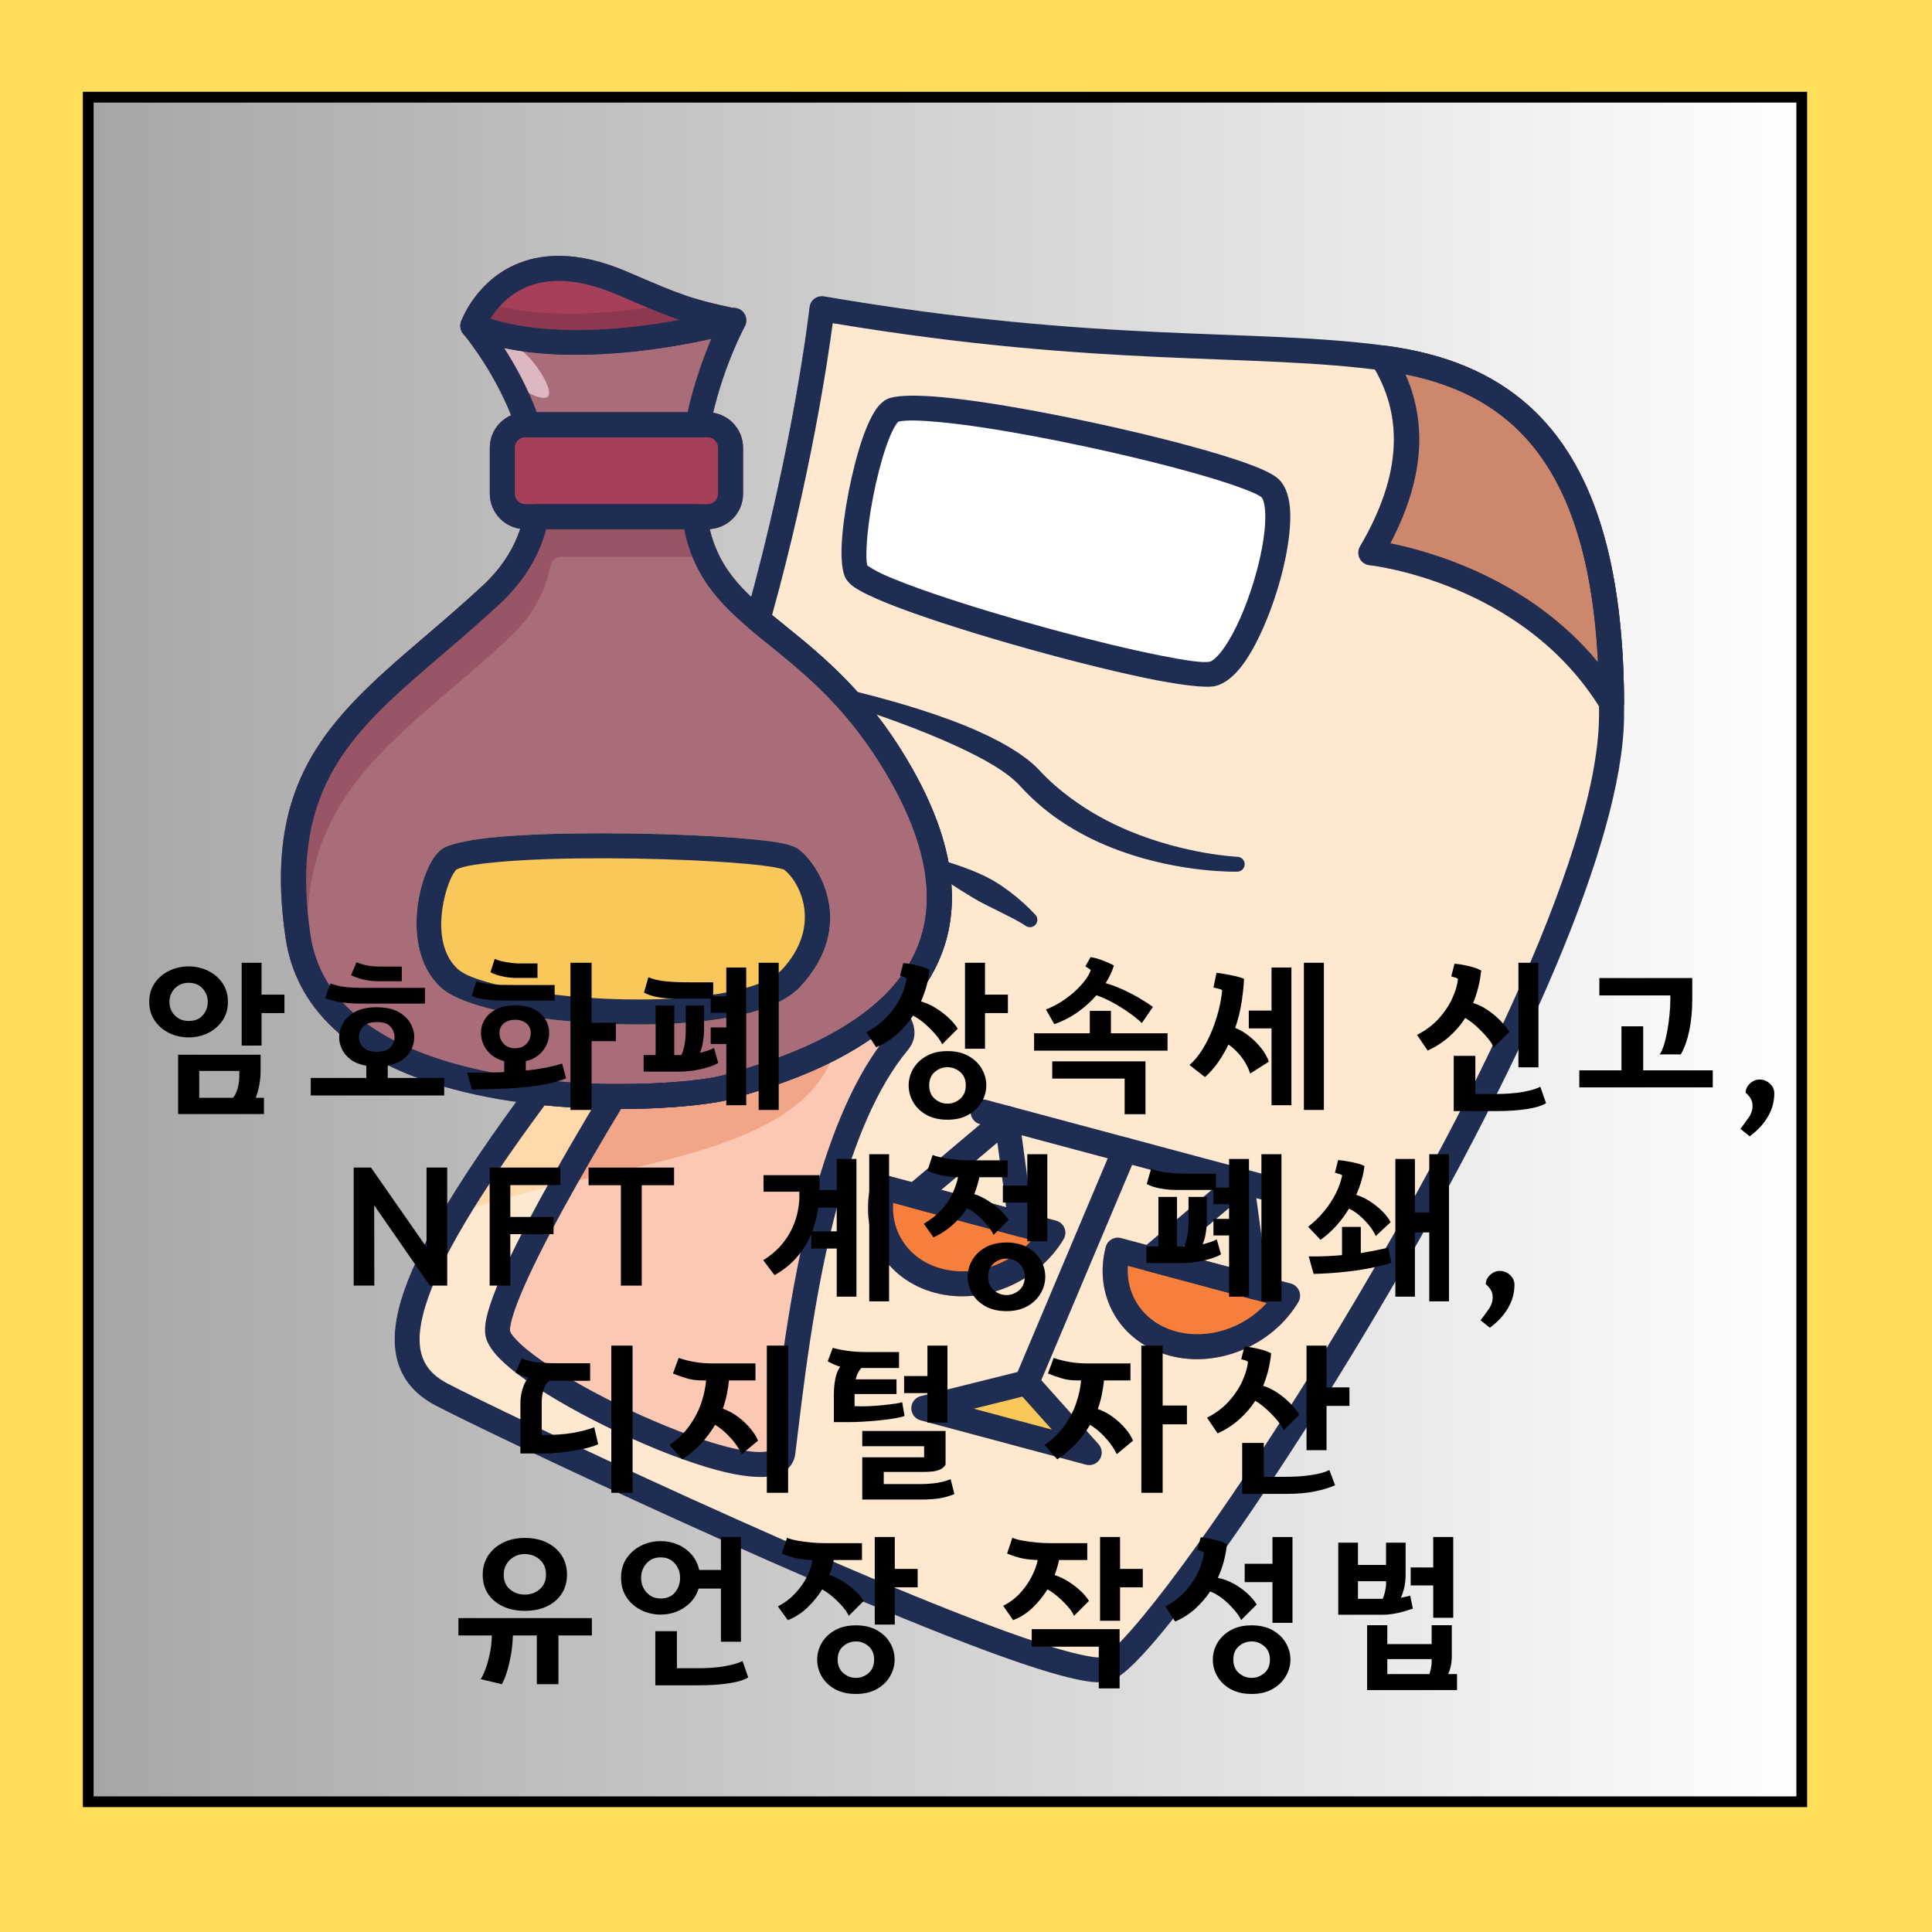 <svg xmlns="http://www.w3.org/2000/svg" xmlns:xlink="http://www.w3.org/1999/xlink" width="1080" zoomAndPan="magnify" viewBox="0 0 810 810" height="1080" preserveAspectRatio="xMidYMid meet" version="1.2"><defs><clipPath id="f001389608"><path d="M 34.742 38.5 L 756.707 38.5 L 756.707 756.738 L 34.742 756.738 Z M 34.742 38.5 "/></clipPath><linearGradient x1="0.004" gradientTransform="matrix(2.806,0,0,2.806,34.729,38.499)" y1="128" x2="257.333" gradientUnits="userSpaceOnUse" y2="128" id="82a7c5a7b9"><stop style="stop-color:#a6a6a6;stop-opacity:1;" offset="0"/><stop style="stop-color:#a6a6a6;stop-opacity:1;" offset="0.008"/><stop style="stop-color:#a7a7a7;stop-opacity:1;" offset="0.016"/><stop style="stop-color:#a8a8a8;stop-opacity:1;" offset="0.023"/><stop style="stop-color:#a8a8a8;stop-opacity:1;" offset="0.031"/><stop style="stop-color:#a9a9a9;stop-opacity:1;" offset="0.039"/><stop style="stop-color:#aaaaaa;stop-opacity:1;" offset="0.047"/><stop style="stop-color:#ababab;stop-opacity:1;" offset="0.055"/><stop style="stop-color:#ababab;stop-opacity:1;" offset="0.062"/><stop style="stop-color:#acacac;stop-opacity:1;" offset="0.07"/><stop style="stop-color:#adadad;stop-opacity:1;" offset="0.078"/><stop style="stop-color:#adadad;stop-opacity:1;" offset="0.086"/><stop style="stop-color:#aeaeae;stop-opacity:1;" offset="0.094"/><stop style="stop-color:#afafaf;stop-opacity:1;" offset="0.102"/><stop style="stop-color:#afafaf;stop-opacity:1;" offset="0.109"/><stop style="stop-color:#b0b0b0;stop-opacity:1;" offset="0.117"/><stop style="stop-color:#b1b1b1;stop-opacity:1;" offset="0.125"/><stop style="stop-color:#b1b1b1;stop-opacity:1;" offset="0.133"/><stop style="stop-color:#b2b2b2;stop-opacity:1;" offset="0.141"/><stop style="stop-color:#b3b3b3;stop-opacity:1;" offset="0.148"/><stop style="stop-color:#b4b4b4;stop-opacity:1;" offset="0.156"/><stop style="stop-color:#b4b4b4;stop-opacity:1;" offset="0.164"/><stop style="stop-color:#b5b5b5;stop-opacity:1;" offset="0.172"/><stop style="stop-color:#b6b6b6;stop-opacity:1;" offset="0.18"/><stop style="stop-color:#b6b6b6;stop-opacity:1;" offset="0.188"/><stop style="stop-color:#b7b7b7;stop-opacity:1;" offset="0.195"/><stop style="stop-color:#b8b8b8;stop-opacity:1;" offset="0.203"/><stop style="stop-color:#b8b8b8;stop-opacity:1;" offset="0.211"/><stop style="stop-color:#b9b9b9;stop-opacity:1;" offset="0.219"/><stop style="stop-color:#bababa;stop-opacity:1;" offset="0.227"/><stop style="stop-color:#bbbbbb;stop-opacity:1;" offset="0.234"/><stop style="stop-color:#bbbbbb;stop-opacity:1;" offset="0.242"/><stop style="stop-color:#bcbcbc;stop-opacity:1;" offset="0.25"/><stop style="stop-color:#bdbdbd;stop-opacity:1;" offset="0.258"/><stop style="stop-color:#bdbdbd;stop-opacity:1;" offset="0.266"/><stop style="stop-color:#bebebe;stop-opacity:1;" offset="0.273"/><stop style="stop-color:#bfbfbf;stop-opacity:1;" offset="0.281"/><stop style="stop-color:#bfbfbf;stop-opacity:1;" offset="0.289"/><stop style="stop-color:#c0c0c0;stop-opacity:1;" offset="0.297"/><stop style="stop-color:#c1c1c1;stop-opacity:1;" offset="0.305"/><stop style="stop-color:#c1c1c1;stop-opacity:1;" offset="0.312"/><stop style="stop-color:#c2c2c2;stop-opacity:1;" offset="0.32"/><stop style="stop-color:#c3c3c3;stop-opacity:1;" offset="0.328"/><stop style="stop-color:#c4c4c4;stop-opacity:1;" offset="0.336"/><stop style="stop-color:#c4c4c4;stop-opacity:1;" offset="0.344"/><stop style="stop-color:#c5c5c5;stop-opacity:1;" offset="0.352"/><stop style="stop-color:#c6c6c6;stop-opacity:1;" offset="0.359"/><stop style="stop-color:#c6c6c6;stop-opacity:1;" offset="0.367"/><stop style="stop-color:#c7c7c7;stop-opacity:1;" offset="0.375"/><stop style="stop-color:#c8c8c8;stop-opacity:1;" offset="0.383"/><stop style="stop-color:#c8c8c8;stop-opacity:1;" offset="0.391"/><stop style="stop-color:#c9c9c9;stop-opacity:1;" offset="0.398"/><stop style="stop-color:#cacaca;stop-opacity:1;" offset="0.406"/><stop style="stop-color:#cbcbcb;stop-opacity:1;" offset="0.414"/><stop style="stop-color:#cbcbcb;stop-opacity:1;" offset="0.422"/><stop style="stop-color:#cccccc;stop-opacity:1;" offset="0.43"/><stop style="stop-color:#cdcdcd;stop-opacity:1;" offset="0.438"/><stop style="stop-color:#cdcdcd;stop-opacity:1;" offset="0.445"/><stop style="stop-color:#cecece;stop-opacity:1;" offset="0.453"/><stop style="stop-color:#cfcfcf;stop-opacity:1;" offset="0.461"/><stop style="stop-color:#cfcfcf;stop-opacity:1;" offset="0.469"/><stop style="stop-color:#d0d0d0;stop-opacity:1;" offset="0.477"/><stop style="stop-color:#d1d1d1;stop-opacity:1;" offset="0.484"/><stop style="stop-color:#d1d1d1;stop-opacity:1;" offset="0.492"/><stop style="stop-color:#d2d2d2;stop-opacity:1;" offset="0.5"/><stop style="stop-color:#d3d3d3;stop-opacity:1;" offset="0.508"/><stop style="stop-color:#d4d4d4;stop-opacity:1;" offset="0.516"/><stop style="stop-color:#d4d4d4;stop-opacity:1;" offset="0.523"/><stop style="stop-color:#d5d5d5;stop-opacity:1;" offset="0.531"/><stop style="stop-color:#d6d6d6;stop-opacity:1;" offset="0.539"/><stop style="stop-color:#d6d6d6;stop-opacity:1;" offset="0.547"/><stop style="stop-color:#d7d7d7;stop-opacity:1;" offset="0.555"/><stop style="stop-color:#d8d8d8;stop-opacity:1;" offset="0.562"/><stop style="stop-color:#d8d8d8;stop-opacity:1;" offset="0.57"/><stop style="stop-color:#d9d9d9;stop-opacity:1;" offset="0.578"/><stop style="stop-color:#dadada;stop-opacity:1;" offset="0.586"/><stop style="stop-color:#dadada;stop-opacity:1;" offset="0.594"/><stop style="stop-color:#dbdbdb;stop-opacity:1;" offset="0.602"/><stop style="stop-color:#dcdcdc;stop-opacity:1;" offset="0.609"/><stop style="stop-color:#dddddd;stop-opacity:1;" offset="0.617"/><stop style="stop-color:#dddddd;stop-opacity:1;" offset="0.625"/><stop style="stop-color:#dedede;stop-opacity:1;" offset="0.633"/><stop style="stop-color:#dfdfdf;stop-opacity:1;" offset="0.641"/><stop style="stop-color:#dfdfdf;stop-opacity:1;" offset="0.648"/><stop style="stop-color:#e0e0e0;stop-opacity:1;" offset="0.656"/><stop style="stop-color:#e1e1e1;stop-opacity:1;" offset="0.664"/><stop style="stop-color:#e1e1e1;stop-opacity:1;" offset="0.672"/><stop style="stop-color:#e2e2e2;stop-opacity:1;" offset="0.68"/><stop style="stop-color:#e3e3e3;stop-opacity:1;" offset="0.688"/><stop style="stop-color:#e4e4e4;stop-opacity:1;" offset="0.695"/><stop style="stop-color:#e4e4e4;stop-opacity:1;" offset="0.703"/><stop style="stop-color:#e5e5e5;stop-opacity:1;" offset="0.711"/><stop style="stop-color:#e6e6e6;stop-opacity:1;" offset="0.719"/><stop style="stop-color:#e6e6e6;stop-opacity:1;" offset="0.727"/><stop style="stop-color:#e7e7e7;stop-opacity:1;" offset="0.734"/><stop style="stop-color:#e8e8e8;stop-opacity:1;" offset="0.742"/><stop style="stop-color:#e8e8e8;stop-opacity:1;" offset="0.75"/><stop style="stop-color:#e9e9e9;stop-opacity:1;" offset="0.758"/><stop style="stop-color:#eaeaea;stop-opacity:1;" offset="0.766"/><stop style="stop-color:#eaeaea;stop-opacity:1;" offset="0.773"/><stop style="stop-color:#ebebeb;stop-opacity:1;" offset="0.781"/><stop style="stop-color:#ececec;stop-opacity:1;" offset="0.789"/><stop style="stop-color:#ededed;stop-opacity:1;" offset="0.797"/><stop style="stop-color:#ededed;stop-opacity:1;" offset="0.805"/><stop style="stop-color:#eeeeee;stop-opacity:1;" offset="0.812"/><stop style="stop-color:#efefef;stop-opacity:1;" offset="0.82"/><stop style="stop-color:#efefef;stop-opacity:1;" offset="0.828"/><stop style="stop-color:#f0f0f0;stop-opacity:1;" offset="0.836"/><stop style="stop-color:#f1f1f1;stop-opacity:1;" offset="0.844"/><stop style="stop-color:#f1f1f1;stop-opacity:1;" offset="0.852"/><stop style="stop-color:#f2f2f2;stop-opacity:1;" offset="0.859"/><stop style="stop-color:#f3f3f3;stop-opacity:1;" offset="0.867"/><stop style="stop-color:#f4f4f4;stop-opacity:1;" offset="0.875"/><stop style="stop-color:#f4f4f4;stop-opacity:1;" offset="0.883"/><stop style="stop-color:#f5f5f5;stop-opacity:1;" offset="0.891"/><stop style="stop-color:#f6f6f6;stop-opacity:1;" offset="0.898"/><stop style="stop-color:#f6f6f6;stop-opacity:1;" offset="0.906"/><stop style="stop-color:#f7f7f7;stop-opacity:1;" offset="0.914"/><stop style="stop-color:#f8f8f8;stop-opacity:1;" offset="0.922"/><stop style="stop-color:#f8f8f8;stop-opacity:1;" offset="0.93"/><stop style="stop-color:#f9f9f9;stop-opacity:1;" offset="0.938"/><stop style="stop-color:#fafafa;stop-opacity:1;" offset="0.945"/><stop style="stop-color:#fafafa;stop-opacity:1;" offset="0.953"/><stop style="stop-color:#fbfbfb;stop-opacity:1;" offset="0.961"/><stop style="stop-color:#fcfcfc;stop-opacity:1;" offset="0.969"/><stop style="stop-color:#fdfdfd;stop-opacity:1;" offset="0.977"/><stop style="stop-color:#fdfdfd;stop-opacity:1;" offset="0.984"/><stop style="stop-color:#fefefe;stop-opacity:1;" offset="0.992"/><stop style="stop-color:#ffffff;stop-opacity:1;" offset="1"/></linearGradient><clipPath id="20484265cc"><path d="M 34.746 38.5 L 757.645 38.5 L 757.645 757.645 L 34.746 757.645 Z M 34.746 38.5 "/></clipPath><clipPath id="86440c8cd4"><path d="M 165 124 L 681 124 L 681 705.543 L 165 705.543 Z M 165 124 "/></clipPath><clipPath id="6527f389e8"><path d="M 165 124 L 681 124 L 681 705.543 L 165 705.543 Z M 165 124 "/></clipPath></defs><g id="dafc3350e0"><rect x="0" width="810" y="0" height="810" style="fill:#ffffff;fill-opacity:1;stroke:none;"/><rect x="0" width="810" y="0" height="810" style="fill:#ffde59;fill-opacity:1;stroke:none;"/><g clip-rule="nonzero" clip-path="url(#f001389608)"><path style=" stroke:none;fill-rule:nonzero;fill:url(#82a7c5a7b9);" d="M 34.742 38.5 L 34.742 756.738 L 756.707 756.738 L 756.707 38.5 Z M 34.742 38.5 "/></g><g clip-rule="nonzero" clip-path="url(#20484265cc)"><path style="fill:none;stroke-width:12;stroke-linecap:butt;stroke-linejoin:miter;stroke:#000000;stroke-opacity:1;stroke-miterlimit:4;" d="M 0.002 0.001 L 963.866 0.001 L 963.866 958.86 L 0.002 958.86 Z M 0.002 0.001 " transform="matrix(0.75,0,0,0.75,34.745,38.499)"/></g><g clip-rule="nonzero" clip-path="url(#86440c8cd4)"><path style=" stroke:none;fill-rule:evenodd;fill:#fee9d0;fill-opacity:1;" d="M 226.469 452.68 C 261.645 456.547 294.938 453.461 304.492 450.484 C 313.594 447.645 336.879 441.617 356.859 428.477 C 369.551 420.133 380.957 408.887 385.941 393.496 C 391.352 376.797 389.078 355.438 373.66 327.965 C 353.941 292.824 331.379 278.121 314.352 263.707 C 312.781 262.379 312.133 260.262 312.688 258.285 C 332.965 186.109 339.387 128.832 339.387 128.832 C 339.551 127.395 340.297 126.09 341.449 125.223 C 342.605 124.355 344.066 124 345.488 124.246 C 461.832 144.207 526.477 137.375 581.996 145.094 C 605.34 148.34 626 156.102 642.375 171.418 C 666.508 193.988 681.535 233.352 680.887 300.559 C 680.633 327.102 669.602 363.98 652.457 404.754 C 613.035 498.504 541.453 613.316 499.105 669.285 C 488.293 683.57 479.32 694.078 473.219 699.582 C 469.828 702.641 466.988 704.312 465.051 704.844 C 463.125 705.375 460.23 705.496 456.484 704.992 C 449.641 704.074 439.148 701.125 426.18 696.664 C 354.305 671.922 203.652 600.391 182.598 589.254 C 174.836 585.145 169.602 579.562 167.094 572.125 C 164.727 565.113 164.82 556.254 168.168 545.02 C 174.18 524.824 191.031 495.992 221.688 454.766 C 222.797 453.273 224.617 452.48 226.469 452.68 Z M 226.469 452.68 "/></g><path style=" stroke:none;fill-rule:evenodd;fill:#ffd8ac;fill-opacity:1;" d="M 183.051 512.324 C 192.055 496.492 204.77 477.516 221.688 454.766 C 222.797 453.273 224.617 452.48 226.469 452.68 C 261.645 456.547 294.938 453.461 304.492 450.484 C 312.832 447.883 333.09 442.602 351.793 431.621 C 345.441 490.664 240.586 486.395 183.051 512.324 Z M 183.051 512.324 "/><path style=" stroke:none;fill-rule:evenodd;fill:#fac75a;fill-opacity:1;" d="M 434.348 576.184 L 460.562 605.496 C 462.109 607.227 462.336 609.77 461.121 611.746 C 459.906 613.719 457.535 614.664 455.293 614.062 L 385.965 595.488 C 383.656 594.867 382.055 592.766 382.074 590.375 C 382.098 587.98 383.734 585.906 386.055 585.328 L 429.172 574.59 C 431.055 574.117 433.051 574.734 434.348 576.184 Z M 434.348 576.184 "/><path style=" stroke:none;fill-rule:evenodd;fill:#cd876d;fill-opacity:1;" d="M 580.367 144.871 C 580.91 144.945 581.453 145.016 581.996 145.094 C 604.91 148.281 625.234 155.816 641.461 170.574 C 665.406 192.355 680.633 230.199 680.902 294.602 C 680.914 296.957 679.352 299.031 677.09 299.672 C 674.824 300.312 672.406 299.371 671.184 297.359 C 638.465 243.832 574.168 236.953 574.168 236.953 C 572.395 236.766 570.84 235.688 570.039 234.094 C 569.238 232.5 569.301 230.609 570.207 229.078 C 590.863 194.004 585.727 169.746 575.215 152.84 C 574.145 151.117 574.164 148.926 575.266 147.223 C 576.367 145.52 578.352 144.602 580.367 144.871 Z M 580.367 144.871 "/><path style=" stroke:none;fill-rule:evenodd;fill:#ffffff;fill-opacity:1;" d="M 373.324 166.793 C 377.328 165.672 385.09 165.59 395.195 166.543 C 416.906 168.594 450.375 175.008 479.113 181.922 C 498.383 186.559 515.535 191.43 525.668 195.352 C 530.789 197.332 534.312 199.258 535.934 200.723 C 538.492 203.039 540.309 207.168 540.805 212.742 C 541.375 219.082 540.426 227.637 538.367 236.688 C 534.844 252.18 528.098 269.129 521.066 278.633 C 517.238 283.809 513.055 286.895 509.332 287.676 C 505.32 288.52 494.227 287.199 479.66 284.141 C 447.852 277.469 398.191 263.328 372.879 253.277 C 366.105 250.59 360.984 248.125 358.176 246.18 C 355.996 244.668 354.801 243.117 354.273 241.941 C 353.129 239.387 352.566 234.43 352.887 228.125 C 353.523 215.598 357.109 196.926 361.516 184.055 C 363.602 177.965 365.965 173.102 368.199 170.402 C 369.875 168.379 371.684 167.254 373.324 166.793 Z M 373.324 166.793 "/><path style=" stroke:none;fill-rule:evenodd;fill:#fbc8b4;fill-opacity:1;" d="M 257.457 454.461 C 279.711 454.641 297.863 452.547 304.492 450.484 C 315.465 447.062 347.227 439.027 368.672 419.352 C 370.664 417.52 373.723 417.512 375.734 419.324 C 383.867 426.664 385.574 434.27 380.645 440.195 C 367.418 456.094 358.184 479.359 351.422 504.145 C 341.031 542.234 336.574 583.941 333.438 609.383 C 332.836 614.223 329.73 617.488 324.047 618.738 C 318.863 619.875 310.652 619.008 300.852 616.406 C 276.5 609.93 241.293 593.172 221.105 579.059 C 215.637 575.234 211.234 571.566 208.32 568.348 C 205.828 565.586 204.328 562.98 203.738 560.789 C 203.246 558.969 203.195 556.367 203.844 553.098 C 204.562 549.465 206.148 544.711 208.449 539.117 C 216.863 518.695 235.16 486.277 252.93 456.988 C 253.891 455.406 255.609 454.445 257.457 454.461 Z M 257.457 454.461 "/><path style=" stroke:none;fill-rule:evenodd;fill:#f2a589;fill-opacity:1;" d="M 229.07 497.949 C 236.457 484.617 244.75 470.473 252.93 456.988 C 253.891 455.406 255.609 454.445 257.457 454.461 C 279.711 454.641 297.863 452.547 304.492 450.484 C 312.82 447.887 333.117 442.637 351.793 431.656 C 346.891 476.926 284.047 484.957 229.07 497.949 Z M 229.07 497.949 "/><path style=" stroke:none;fill-rule:evenodd;fill:#a54058;fill-opacity:1;" d="M 193.297 134.867 C 193.297 134.867 198.906 118.75 215.59 111.148 C 226.254 106.285 241.641 104.707 263.23 114.043 C 285.406 123.633 290.32 125.543 308.238 129.32 C 310.605 129.816 312.324 131.871 312.402 134.285 C 312.477 136.699 310.891 138.859 308.562 139.508 C 302.129 141.297 238.379 158.059 196.324 141.488 C 193.699 140.457 192.363 137.531 193.297 134.867 Z M 193.297 134.867 "/><path style=" stroke:none;fill-rule:evenodd;fill:#8d384f;fill-opacity:1;" d="M 193.148 135.375 C 193.188 135.207 193.238 135.035 193.297 134.867 C 193.297 134.867 194.805 130.539 198.578 125.312 C 229.258 136.719 271.441 129.738 291.613 125.246 C 296.379 126.691 301.348 127.867 308.238 129.32 C 308.656 129.406 309.055 129.547 309.426 129.723 C 309.398 129.781 309.371 129.836 309.34 129.891 C 309.34 129.891 307.16 133.891 304.367 140.602 C 288.383 144.566 235.27 155.867 197.98 142.121 C 196.035 139.223 194.34 136.93 193.148 135.375 Z M 193.148 135.375 "/><path style=" stroke:none;fill-rule:evenodd;fill:#a96c79;fill-opacity:1;" d="M 224.852 211.371 L 291.219 211.371 C 293.809 211.371 296.016 213.262 296.402 215.824 C 296.629 217.281 296.891 218.738 297.191 220.188 C 301.324 239.98 313.691 249.77 328.809 262.016 C 345.332 275.406 365.117 291.301 382.812 322.832 C 400.164 353.758 402.012 377.93 395.922 396.727 C 390.18 414.473 377.258 427.621 362.625 437.246 C 341.617 451.059 317.184 457.516 307.613 460.5 C 293.938 464.758 234.078 469.668 185.812 455.492 C 152.367 445.668 124.691 426.66 119.75 393.363 C 111.297 336.34 130.875 309.25 161.031 281.797 C 173.406 270.531 187.633 259.199 202.387 245.512 C 212.414 236.207 217.664 225.957 219.703 215.602 C 220.188 213.141 222.344 211.371 224.852 211.371 Z M 292.531 183.344 L 221.336 183.344 C 219.082 183.344 217.078 181.902 216.363 179.766 C 208.789 157.156 194.246 140.004 194.246 140.004 C 192.691 138.168 192.582 135.512 193.98 133.555 C 195.383 131.602 197.934 130.848 200.168 131.727 C 241.859 148.156 306.211 129.27 306.211 129.27 C 308.242 128.68 310.434 129.371 311.762 131.023 C 313.09 132.676 313.289 134.965 312.273 136.82 C 312.273 136.82 302.312 155.102 297.68 179.094 C 297.203 181.562 295.043 183.344 292.531 183.344 Z M 292.531 183.344 "/><path style=" stroke:none;fill-rule:evenodd;fill:#985565;fill-opacity:1;" d="M 132.293 422.945 C 125.871 414.648 121.457 404.855 119.75 393.363 C 111.297 336.34 130.875 309.25 161.031 281.797 C 173.406 270.531 187.633 259.199 202.387 245.512 C 212.414 236.207 217.664 225.957 219.703 215.602 C 220.188 213.141 222.344 211.371 224.852 211.371 L 291.219 211.371 C 293.809 211.371 296.016 213.262 296.402 215.824 C 296.629 217.281 296.891 218.738 297.191 220.188 C 298.23 225.156 299.785 229.496 301.773 233.402 L 235.828 233.402 C 233.316 233.402 231.164 235.176 230.68 237.637 C 228.641 247.988 223.391 258.238 213.359 267.543 C 198.609 281.23 184.383 292.562 172.004 303.832 C 141.852 331.281 122.273 358.375 130.727 415.395 C 131.117 418 131.641 420.516 132.293 422.945 Z M 132.293 422.945 "/><path style=" stroke:none;fill-rule:evenodd;fill:#fac75a;fill-opacity:1;" d="M 186.059 355.488 C 189.793 353.434 198.453 351.742 209.957 350.777 C 234.609 348.699 273.25 349.078 300.527 350.723 C 312.414 351.441 322.184 352.41 327.797 353.5 C 331.207 354.16 333.461 355.082 334.484 355.805 C 343.52 362.207 359.48 388.199 335.273 413.93 C 331.418 418.02 325.156 421.387 317.137 423.824 C 306.309 427.121 292.098 428.887 276.977 429.383 C 250.879 430.238 222.062 427.332 203.703 422.469 C 194.945 420.148 188.414 417.223 185.086 414.242 C 173.883 404.207 173.082 386.945 176.164 373.824 C 177.594 367.719 179.824 362.57 181.953 359.484 C 183.324 357.492 184.797 356.18 186.059 355.488 Z M 186.059 355.488 "/><path style=" stroke:none;fill-rule:evenodd;fill:#f6803b;fill-opacity:1;" d="M 445.902 519.535 C 435.156 537.547 412.246 547.426 391.973 541.996 C 370.961 536.363 359.898 516.707 365.18 496.465 C 365.531 495.113 366.41 493.957 367.617 493.254 C 368.824 492.551 370.266 492.359 371.613 492.719 L 442.754 511.781 C 444.34 512.207 445.637 513.352 446.258 514.875 C 446.875 516.398 446.742 518.125 445.902 519.535 Z M 544.316 545.902 C 533.57 563.914 510.656 573.793 490.387 568.363 C 469.371 562.734 458.312 543.074 463.59 522.832 C 463.945 521.477 464.824 520.324 466.027 519.621 C 467.238 518.918 468.676 518.727 470.023 519.09 L 541.164 538.148 C 542.754 538.574 544.051 539.719 544.672 541.242 C 545.289 542.766 545.156 544.492 544.316 545.902 Z M 544.316 545.902 "/><path style=" stroke:none;fill-rule:evenodd;fill:#a54058;fill-opacity:1;" d="M 311.543 187.727 L 311.543 206.984 C 311.543 215.195 304.879 221.859 296.664 221.859 L 220.223 221.859 C 212.012 221.859 205.348 215.195 205.348 206.984 L 205.348 187.727 C 205.348 179.52 212.012 172.855 220.223 172.855 L 296.664 172.855 C 304.879 172.855 311.543 179.52 311.543 187.727 Z M 311.543 187.727 "/><path style=" stroke:none;fill-rule:evenodd;fill:#ddb8c1;fill-opacity:1;" d="M 208.227 143.238 C 205.105 146.988 209.777 159.82 223.551 165.652 C 237.324 171.48 226.355 153.988 220.969 149 C 215.586 144.008 211.352 139.492 208.227 143.238 Z M 208.227 143.238 "/><path style=" stroke:none;fill-rule:evenodd;fill:#1e2d51;fill-opacity:1;" d="M 410.828 471.281 C 408.035 470.531 406.371 467.656 407.121 464.859 C 407.871 462.062 410.75 460.402 413.547 461.148 L 532.355 492.98 C 535.148 493.73 536.812 496.609 536.062 499.406 C 535.312 502.203 532.434 503.863 529.637 503.117 Z M 410.828 471.281 "/><path style=" stroke:none;fill-rule:evenodd;fill:#1e2d51;fill-opacity:1;" d="M 466.758 480.094 C 467.883 477.426 470.965 476.176 473.629 477.301 C 476.301 478.422 477.551 481.504 476.426 484.172 L 435.27 581.719 C 434.145 584.387 431.066 585.637 428.398 584.512 C 425.73 583.387 424.48 580.309 425.605 577.641 Z M 466.758 480.094 "/><path style=" stroke:none;fill-rule:evenodd;fill:#1e2d51;fill-opacity:1;" d="M 434.348 576.184 L 460.562 605.496 C 462.109 607.227 462.336 609.77 461.121 611.746 C 459.906 613.719 457.535 614.664 455.293 614.062 L 385.965 595.488 C 383.656 594.867 382.055 592.766 382.074 590.375 C 382.098 587.98 383.734 585.906 386.055 585.328 L 429.172 574.59 C 431.055 574.117 433.051 574.734 434.348 576.184 Z M 428.637 585.535 L 408.281 590.605 L 441.012 599.375 Z M 428.637 585.535 "/><path style=" stroke:none;fill-rule:evenodd;fill:#1e2d51;fill-opacity:1;" d="M 445.902 519.535 C 435.156 537.547 412.246 547.426 391.973 541.996 C 370.961 536.363 359.898 516.707 365.18 496.465 C 365.531 495.113 366.41 493.957 367.617 493.254 C 368.824 492.551 370.266 492.359 371.613 492.719 L 442.754 511.781 C 444.34 512.207 445.637 513.352 446.258 514.875 C 446.875 516.398 446.742 518.125 445.902 519.535 Z M 432.629 519.926 C 432.629 519.926 374.465 504.344 374.465 504.344 C 373.566 516.945 381.383 528.297 394.691 531.863 C 408.25 535.496 423.285 530.309 432.629 519.926 Z M 432.629 519.926 "/><path style=" stroke:none;fill-rule:evenodd;fill:#1e2d51;fill-opacity:1;" d="M 544.316 545.902 C 533.57 563.914 510.656 573.793 490.387 568.363 C 469.371 562.734 458.312 543.074 463.59 522.832 C 463.945 521.477 464.824 520.324 466.027 519.621 C 467.238 518.918 468.676 518.727 470.023 519.09 L 541.164 538.148 C 542.754 538.574 544.051 539.719 544.672 541.242 C 545.289 542.766 545.156 544.492 544.316 545.902 Z M 531.043 546.297 C 531.043 546.297 472.875 530.715 472.875 530.711 C 471.977 543.312 479.793 554.664 493.102 558.227 C 506.664 561.863 521.699 556.676 531.043 546.297 Z M 531.043 546.297 "/><path style=" stroke:none;fill-rule:evenodd;fill:#1e2d51;fill-opacity:1;" d="M 427.25 468.152 L 433.293 512.578 C 433.531 514.316 432.883 516.059 431.562 517.219 C 430.246 518.383 428.434 518.809 426.738 518.352 L 382.199 506.418 C 380.312 505.914 378.863 504.398 378.434 502.492 C 378.008 500.59 378.68 498.605 380.172 497.344 L 418.668 464.852 C 420.129 463.617 422.148 463.277 423.934 463.965 C 425.719 464.652 426.992 466.254 427.25 468.152 Z M 418.141 479.027 C 418.141 479.027 394.613 498.883 394.613 498.883 L 421.836 506.176 Z M 418.141 479.027 "/><path style=" stroke:none;fill-rule:evenodd;fill:#1e2d51;fill-opacity:1;" d="M 525.66 494.52 L 531.707 538.945 C 531.941 540.684 531.293 542.43 529.977 543.59 C 528.66 544.746 526.844 545.172 525.152 544.719 L 480.609 532.785 C 478.723 532.281 477.273 530.77 476.848 528.859 C 476.422 526.953 477.094 524.969 478.586 523.711 L 517.082 491.219 C 518.543 489.984 520.562 489.645 522.348 490.332 C 524.133 491.02 525.402 492.625 525.66 494.52 Z M 516.551 505.391 C 516.551 505.391 493.027 525.25 493.023 525.25 L 520.246 532.543 Z M 516.551 505.391 "/><path style=" stroke:none;fill-rule:evenodd;fill:#1e2d51;fill-opacity:1;" d="M 193.297 134.867 C 193.297 134.867 198.906 118.75 215.59 111.148 C 226.254 106.285 241.641 104.707 263.23 114.043 C 285.406 123.633 290.32 125.543 308.238 129.32 C 310.605 129.816 312.324 131.871 312.402 134.285 C 312.477 136.699 310.891 138.859 308.562 139.508 C 302.129 141.297 238.379 158.059 196.324 141.488 C 193.699 140.457 192.363 137.531 193.297 134.867 Z M 205.582 133.629 C 231.418 141.676 263.953 138.039 284.898 134.129 C 278.195 131.871 271.039 128.848 259.066 123.672 C 241.316 115.996 228.707 116.695 219.941 120.691 C 212.543 124.062 208.031 129.645 205.582 133.629 Z M 205.582 133.629 "/><path style=" stroke:none;fill-rule:evenodd;fill:#1e2d51;fill-opacity:1;" d="M 311.543 187.727 L 311.543 206.984 C 311.543 215.195 304.879 221.859 296.664 221.859 L 220.223 221.859 C 212.012 221.859 205.348 215.195 205.348 206.984 L 205.348 187.727 C 205.348 179.52 212.012 172.855 220.223 172.855 L 296.664 172.855 C 304.879 172.855 311.543 179.52 311.543 187.727 Z M 301.051 187.727 C 301.051 185.309 299.086 183.344 296.664 183.344 L 220.223 183.344 C 217.801 183.344 215.84 185.309 215.84 187.727 L 215.84 206.984 C 215.84 209.406 217.801 211.371 220.223 211.371 L 296.664 211.371 C 299.086 211.371 301.051 209.406 301.051 206.984 Z M 301.051 187.727 "/><path style=" stroke:none;fill-rule:evenodd;fill:#1e2d51;fill-opacity:1;" d="M 224.852 211.371 L 291.219 211.371 C 293.809 211.371 296.016 213.262 296.402 215.824 C 296.629 217.281 296.891 218.738 297.191 220.188 C 301.324 239.98 313.691 249.77 328.809 262.016 C 345.332 275.406 365.117 291.301 382.812 322.832 C 400.164 353.758 402.012 377.93 395.922 396.727 C 390.18 414.473 377.258 427.621 362.625 437.246 C 341.617 451.059 317.184 457.516 307.613 460.5 C 293.938 464.758 234.078 469.668 185.812 455.492 C 152.367 445.668 124.691 426.66 119.75 393.363 C 111.297 336.34 130.875 309.25 161.031 281.797 C 173.406 270.531 187.633 259.199 202.387 245.512 C 212.414 236.207 217.664 225.957 219.703 215.602 C 220.188 213.141 222.344 211.371 224.852 211.371 Z M 229.012 221.859 C 226.086 232.715 220.062 243.422 209.52 253.199 C 194.742 266.914 180.492 278.27 168.094 289.555 C 140.441 314.727 122.379 339.535 130.133 391.824 C 134.453 420.996 159.469 436.82 188.773 445.43 C 234.629 458.895 291.5 454.531 304.492 450.484 C 313.594 447.645 336.879 441.617 356.859 428.477 C 369.551 420.133 380.957 408.887 385.941 393.496 C 391.352 376.797 389.078 355.438 373.66 327.965 C 353.355 291.781 330.035 277.246 312.832 262.41 C 300.238 251.555 290.715 240.504 286.922 222.332 C 286.887 222.176 286.855 222.016 286.824 221.859 Z M 292.531 183.344 L 221.336 183.344 C 219.082 183.344 217.078 181.902 216.363 179.766 C 208.789 157.156 194.246 140.004 194.246 140.004 C 192.691 138.168 192.582 135.512 193.98 133.555 C 195.383 131.602 197.934 130.848 200.168 131.727 C 241.859 148.156 306.211 129.27 306.211 129.27 C 308.242 128.68 310.434 129.371 311.762 131.023 C 313.09 132.676 313.289 134.965 312.273 136.82 C 312.273 136.82 302.312 155.102 297.68 179.094 C 297.203 181.562 295.043 183.344 292.531 183.344 Z M 288.262 172.855 C 291.062 160.254 295.094 149.41 298.234 142.027 C 280.148 146.043 242.805 152.484 211.395 145.922 C 215.848 152.863 221.082 162.211 225.043 172.855 Z M 288.262 172.855 "/><path style=" stroke:none;fill-rule:evenodd;fill:#1e2d51;fill-opacity:1;" d="M 186.059 355.488 C 189.793 353.434 198.453 351.742 209.957 350.777 C 234.609 348.699 273.25 349.078 300.527 350.723 C 312.414 351.441 322.184 352.41 327.797 353.5 C 331.207 354.16 333.461 355.082 334.484 355.805 C 343.52 362.207 359.48 388.199 335.273 413.93 C 331.418 418.02 325.156 421.387 317.137 423.824 C 306.309 427.121 292.098 428.887 276.977 429.383 C 250.879 430.238 222.062 427.332 203.703 422.469 C 194.945 420.148 188.414 417.223 185.086 414.242 C 173.883 404.207 173.082 386.945 176.164 373.824 C 177.594 367.719 179.824 362.57 181.953 359.484 C 183.324 357.492 184.797 356.18 186.059 355.488 Z M 328.625 364.512 C 328.215 364.402 325.758 363.75 323.406 363.387 C 317.871 362.527 309.625 361.781 299.895 361.195 C 273.074 359.578 235.074 359.191 210.836 361.23 C 201.551 362.012 194.441 362.953 191.281 364.59 C 191.141 364.762 190.426 365.645 190.016 366.352 C 188.629 368.746 187.316 372.23 186.379 376.219 C 184.09 385.969 183.766 398.973 192.09 406.426 C 194.617 408.691 199.734 410.562 206.391 412.328 C 223.988 416.992 251.617 419.719 276.637 418.898 C 290.727 418.434 303.988 416.859 314.082 413.789 C 320.012 411.984 324.781 409.766 327.629 406.738 C 345.098 388.176 335.215 369.426 328.625 364.512 Z M 328.625 364.512 "/><path style=" stroke:none;fill-rule:evenodd;fill:#1e2d51;fill-opacity:1;" d="M 391.355 365.957 C 389.793 365.242 389.098 363.391 389.812 361.824 C 390.527 360.258 392.379 359.566 393.945 360.281 C 398.426 361.719 402.809 363.074 407.031 364.766 C 409.965 365.941 412.805 367.184 415.434 368.633 C 418.266 370.191 420.836 371.969 423.219 373.754 C 427.465 376.922 430.941 380.168 433.812 383.238 C 435.129 384.344 435.293 386.316 434.184 387.633 C 433.074 388.945 431.105 389.113 429.789 388.004 C 426.555 385.875 422.594 384.004 418.234 381.801 C 415.723 380.527 413.055 379.277 410.375 377.801 C 407.848 376.406 405.344 374.816 402.762 373.219 C 398.98 370.871 395.281 368.344 391.355 365.957 Z M 391.355 365.957 "/><path style=" stroke:none;fill-rule:evenodd;fill:#1e2d51;fill-opacity:1;" d="M 580.367 144.871 C 580.91 144.945 581.453 145.016 581.996 145.094 C 604.91 148.281 625.234 155.816 641.461 170.574 C 665.406 192.355 680.633 230.199 680.902 294.602 C 680.914 296.957 679.352 299.031 677.09 299.672 C 674.824 300.312 672.406 299.371 671.184 297.359 C 638.465 243.832 574.168 236.953 574.168 236.953 C 572.395 236.766 570.84 235.688 570.039 234.094 C 569.238 232.5 569.301 230.609 570.207 229.078 C 590.863 194.004 585.727 169.746 575.215 152.84 C 574.145 151.117 574.164 148.926 575.266 147.223 C 576.367 145.52 578.352 144.602 580.367 144.871 Z M 589.254 156.953 C 596.938 174.316 598.906 197.301 582.93 227.793 C 599.828 231.176 641.152 242.688 669.965 277.633 C 667.457 227.551 654.609 196.715 634.402 178.336 C 621.82 166.891 606.445 160.391 589.254 156.953 Z M 589.254 156.953 "/><path style=" stroke:none;fill-rule:evenodd;fill:#1e2d51;fill-opacity:1;" d="M 373.324 166.793 C 377.328 165.672 385.09 165.59 395.195 166.543 C 416.906 168.594 450.375 175.008 479.113 181.922 C 498.383 186.559 515.535 191.43 525.668 195.352 C 530.789 197.332 534.312 199.258 535.934 200.723 C 538.492 203.039 540.309 207.168 540.805 212.742 C 541.375 219.082 540.426 227.637 538.367 236.688 C 534.844 252.18 528.098 269.129 521.066 278.633 C 517.238 283.809 513.055 286.895 509.332 287.676 C 505.32 288.52 494.227 287.199 479.66 284.141 C 447.852 277.469 398.191 263.328 372.879 253.277 C 366.105 250.59 360.984 248.125 358.176 246.18 C 355.996 244.668 354.801 243.117 354.273 241.941 C 353.129 239.387 352.566 234.43 352.887 228.125 C 353.523 215.598 357.109 196.926 361.516 184.055 C 363.602 177.965 365.965 173.102 368.199 170.402 C 369.875 168.379 371.684 167.254 373.324 166.793 Z M 363.66 237.148 C 364.395 237.621 367.09 239.324 369.629 240.5 C 375.07 243.023 382.871 245.977 392.031 249.102 C 420.176 258.699 461.004 269.824 486.66 274.859 C 496.727 276.836 504.215 278.031 507.176 277.41 C 507.957 277.246 508.695 276.66 509.508 275.938 C 510.84 274.746 512.16 273.125 513.477 271.207 C 517.992 264.625 522.234 254.77 525.371 244.641 C 528.504 234.527 530.543 224.129 530.48 216.371 C 530.461 214.152 530.273 212.184 529.836 210.562 C 529.602 209.695 529.387 208.945 528.895 208.5 C 527.805 207.516 525.316 206.465 521.879 205.137 C 512.039 201.328 495.375 196.625 476.66 192.125 C 448.422 185.328 415.539 179.004 394.207 176.988 C 386.223 176.234 380.008 175.988 376.59 176.785 C 376.316 177.113 375.559 178.062 375.109 178.844 C 373.848 181.039 372.621 184.012 371.441 187.457 C 367.316 199.492 363.961 216.945 363.363 228.66 C 363.176 232.367 363.117 235.383 363.66 237.148 Z M 363.66 237.148 "/><path style=" stroke:none;fill-rule:evenodd;fill:#1e2d51;fill-opacity:1;" d="M 353.523 295.07 C 351.863 294.621 350.879 292.906 351.328 291.246 C 351.781 289.586 353.492 288.602 355.152 289.051 C 368.629 292.27 387.93 297.473 404.582 304.223 C 417.77 309.566 429.227 316.031 435.488 322.641 C 439.719 327.273 444.355 331.238 449.121 334.75 C 456.945 340.512 465.215 344.949 473.27 348.316 C 497.074 358.27 518.734 359.215 518.734 359.215 C 520.453 359.223 521.844 360.629 521.836 362.352 C 521.828 364.07 520.422 365.461 518.703 365.453 C 518.703 365.453 495.645 366.137 469.938 356.871 C 460.996 353.648 451.75 349.215 443.094 343.133 C 437.684 339.328 432.559 334.828 427.812 329.676 C 422.473 323.66 412.312 318.016 400.887 312.758 C 384.926 305.41 366.492 299 353.523 295.07 Z M 353.523 295.07 "/><g clip-rule="nonzero" clip-path="url(#6527f389e8)"><path style=" stroke:none;fill-rule:evenodd;fill:#1e2d51;fill-opacity:1;" d="M 226.469 452.68 C 261.645 456.547 294.938 453.461 304.492 450.484 C 313.594 447.645 336.879 441.617 356.859 428.477 C 369.551 420.133 380.957 408.887 385.941 393.496 C 391.352 376.797 389.078 355.438 373.66 327.965 C 353.941 292.824 331.379 278.121 314.352 263.707 C 312.781 262.379 312.133 260.262 312.688 258.285 C 332.965 186.109 339.387 128.832 339.387 128.832 C 339.551 127.395 340.297 126.09 341.449 125.223 C 342.605 124.355 344.066 124 345.488 124.246 C 461.832 144.207 526.477 137.375 581.996 145.094 C 605.34 148.34 626 156.102 642.375 171.418 C 666.508 193.988 681.535 233.352 680.887 300.559 C 680.633 327.102 669.602 363.98 652.457 404.754 C 613.035 498.504 541.453 613.316 499.105 669.285 C 488.293 683.57 479.32 694.078 473.219 699.582 C 469.828 702.641 466.988 704.312 465.051 704.844 C 463.125 705.375 460.23 705.496 456.484 704.992 C 449.641 704.074 439.148 701.125 426.18 696.664 C 354.305 671.922 203.652 600.391 182.598 589.254 C 174.836 585.145 169.602 579.562 167.094 572.125 C 164.727 565.113 164.82 556.254 168.168 545.02 C 174.18 524.824 191.031 495.992 221.688 454.766 C 222.797 453.273 224.617 452.48 226.469 452.68 Z M 228.328 463.426 C 199.852 501.938 183.91 528.914 178.223 548.012 C 175.191 558.184 175.113 565.77 178.207 571.469 C 180.152 575.051 183.34 577.777 187.5 579.98 C 208.43 591.047 358.156 662.152 429.594 686.742 C 440.047 690.34 448.777 692.934 455.113 694.141 C 458.383 694.762 460.809 695.129 462.27 694.73 C 462.891 694.559 463.621 693.941 464.602 693.156 C 466.176 691.887 468.02 690.133 470.113 687.945 C 480.637 676.957 496.852 655.633 515.613 628.152 C 553.434 572.777 601.449 492.535 633.965 420.848 C 655.355 373.688 670.105 330.332 670.395 300.457 C 671.004 237.43 657.836 200.246 635.207 179.078 C 620.41 165.234 601.648 158.418 580.551 155.484 C 525.82 147.871 462.238 154.367 349.125 135.5 C 347.027 151.312 339.859 199.508 323.703 257.852 C 341.102 272.25 363.23 287.941 382.812 322.832 C 400.164 353.758 402.012 377.93 395.922 396.727 C 390.18 414.473 377.258 427.621 362.625 437.246 C 341.617 451.059 317.184 457.516 307.613 460.5 C 297.812 463.555 264.305 466.996 228.328 463.426 Z M 228.328 463.426 "/></g><path style=" stroke:none;fill-rule:evenodd;fill:#1e2d51;fill-opacity:1;" d="M 257.457 454.461 C 279.711 454.641 297.863 452.547 304.492 450.484 C 315.465 447.062 347.227 439.027 368.672 419.352 C 370.664 417.52 373.723 417.512 375.734 419.324 C 383.867 426.664 385.574 434.27 380.645 440.195 C 367.418 456.094 358.184 479.359 351.422 504.145 C 341.031 542.234 336.574 583.941 333.438 609.383 C 332.836 614.223 329.73 617.488 324.047 618.738 C 318.863 619.875 310.652 619.008 300.852 616.406 C 276.5 609.93 241.293 593.172 221.105 579.059 C 215.637 575.234 211.234 571.566 208.32 568.348 C 205.828 565.586 204.328 562.98 203.738 560.789 C 203.246 558.969 203.195 556.367 203.844 553.098 C 204.562 549.465 206.148 544.711 208.449 539.117 C 216.863 518.695 235.16 486.277 252.93 456.988 C 253.891 455.406 255.609 454.445 257.457 454.461 Z M 260.363 464.965 C 243.391 493.066 226.176 523.633 218.148 543.109 C 216.164 547.93 214.754 552.012 214.133 555.141 C 213.887 556.387 213.68 557.363 213.863 558.055 C 214.129 559.035 214.988 560.078 216.105 561.312 C 218.605 564.078 222.422 567.176 227.117 570.461 C 246.465 583.984 280.211 600.059 303.551 606.266 C 310.168 608.027 315.875 609.012 320.031 608.727 C 320.926 608.668 321.727 608.551 322.406 608.328 C 322.664 608.246 322.992 608.344 323.023 608.098 C 326.211 582.297 330.762 540.008 341.301 501.383 C 348.492 475.031 358.516 450.391 372.582 433.484 C 373.09 432.875 372.824 432.191 372.434 431.465 C 372.262 431.141 372.059 430.816 371.828 430.488 C 349.238 448.992 318.637 457.062 307.613 460.5 C 300.828 462.613 282.766 464.938 260.363 464.965 Z M 260.363 464.965 "/><g style="fill:#000000;fill-opacity:1;"><g transform="translate(59.126, 457.416)"><path style="stroke:none" d="M 19.969 -29.359 C 22.531 -29.359 24.504 -30.16 25.891 -31.766 C 27.285 -33.379 27.984 -35.25 27.984 -37.375 C 27.984 -39.488 27.266 -41.348 25.828 -42.953 C 24.391 -44.566 22.438 -45.375 19.969 -45.375 C 18.344 -45.375 16.922 -45 15.703 -44.25 C 14.492 -43.5 13.555 -42.516 12.891 -41.297 C 12.234 -40.086 11.906 -38.781 11.906 -37.375 C 11.906 -35.957 12.234 -34.641 12.891 -33.422 C 13.555 -32.211 14.492 -31.234 15.703 -30.484 C 16.922 -29.734 18.344 -29.359 19.969 -29.359 Z M 19.969 -22.484 C 17.062 -22.484 14.348 -23.086 11.828 -24.297 C 9.316 -25.516 7.289 -27.25 5.75 -29.5 C 4.207 -31.75 3.438 -34.375 3.438 -37.375 C 3.438 -40.414 4.207 -43.047 5.75 -45.266 C 7.289 -47.492 9.316 -49.211 11.828 -50.422 C 14.348 -51.641 17.062 -52.25 19.969 -52.25 C 22.883 -52.25 25.586 -51.641 28.078 -50.422 C 30.566 -49.211 32.582 -47.492 34.125 -45.266 C 35.664 -43.047 36.438 -40.414 36.438 -37.375 C 36.438 -34.375 35.664 -31.75 34.125 -29.5 C 32.582 -27.25 30.566 -25.516 28.078 -24.297 C 25.586 -23.086 22.883 -22.484 19.969 -22.484 Z M 42.203 -53.766 L 50.531 -53.766 L 50.531 -40.406 L 60.125 -40.406 L 60.125 -32.672 L 50.531 -32.672 L 50.531 -19.047 L 42.203 -19.047 Z M 15.547 9.656 L 15.547 -15.219 L 50.141 -15.219 L 50.141 -8.672 C 50.141 -4.566 49.453 -0.727 48.078 2.844 L 51.531 2.844 L 51.531 9.656 Z M 24.406 -8.406 L 24.406 2.844 L 38.422 2.844 C 38.953 2.445 39.426 1.766 39.844 0.797 C 40.27 -0.172 40.602 -1.258 40.844 -2.469 C 41.082 -3.688 41.203 -4.848 41.203 -5.953 L 41.203 -8.406 Z M 24.406 -8.406 "/></g></g><g style="fill:#000000;fill-opacity:1;"><g transform="translate(128.508, 457.416)"><path style="stroke:none" d="M 34.062 -5.484 L 57.734 -5.484 L 57.734 1.859 L 1.781 1.859 L 1.781 -5.484 L 25.062 -5.484 L 25.062 -10.578 C 22.414 -11.066 20.254 -11.926 18.578 -13.156 C 16.91 -14.395 15.676 -15.836 14.875 -17.484 C 14.082 -19.141 13.688 -20.828 13.688 -22.547 C 13.688 -24.578 14.227 -26.551 15.312 -28.469 C 16.395 -30.383 18.102 -31.973 20.438 -33.234 C 22.77 -34.492 25.77 -35.125 29.438 -35.125 C 33.094 -35.125 36.078 -34.492 38.391 -33.234 C 40.703 -31.973 42.41 -30.383 43.516 -28.469 C 44.617 -26.551 45.172 -24.578 45.172 -22.547 C 45.172 -20.879 44.785 -19.219 44.016 -17.562 C 43.242 -15.906 42.039 -14.457 40.406 -13.219 C 38.781 -11.988 36.664 -11.133 34.062 -10.656 Z M 49.672 -36.641 L 23.547 -36.641 C 19.711 -36.641 16.562 -36.848 14.094 -37.266 C 11.625 -37.691 9.523 -38.273 7.797 -39.016 L 10.047 -45.109 C 11.992 -44.359 14.078 -43.859 16.297 -43.609 C 18.523 -43.367 21.297 -43.25 24.609 -43.25 L 49.672 -43.25 Z M 29.5 -28.906 C 26.812 -28.906 24.879 -28.254 23.703 -26.953 C 22.535 -25.648 21.953 -24.18 21.953 -22.547 C 21.953 -21.055 22.547 -19.672 23.734 -18.391 C 24.93 -17.109 26.805 -16.469 29.359 -16.469 C 32.055 -16.469 33.988 -17.07 35.156 -18.281 C 36.32 -19.5 36.906 -20.922 36.906 -22.547 C 36.906 -24.273 36.332 -25.766 35.188 -27.016 C 34.039 -28.273 32.145 -28.906 29.5 -28.906 Z M 39.953 -46.031 L 30.297 -46.031 C 27.91 -46.031 25.734 -46.27 23.766 -46.75 C 21.805 -47.238 20.102 -47.836 18.656 -48.547 L 20.969 -53.969 C 22.375 -53.395 23.859 -52.953 25.422 -52.641 C 26.992 -52.336 28.797 -52.188 30.828 -52.188 L 39.953 -52.188 Z M 39.953 -46.031 "/></g></g><g style="fill:#000000;fill-opacity:1;"><g transform="translate(195.244, 457.416)"><path style="stroke:none" d="M 40.406 -11.516 L 42.125 -5.297 C 38.727 -3.973 34.816 -2.977 30.391 -2.312 C 25.961 -1.656 21.352 -1.227 16.562 -1.031 C 11.781 -0.832 7.141 -0.688 2.641 -0.594 L 0.594 -7.734 C 5.844 -7.648 11.023 -7.719 16.141 -7.938 L 16.141 -12.5 C 13.055 -13.332 10.664 -14.844 8.969 -17.031 C 7.27 -19.219 6.422 -21.656 6.422 -24.344 C 6.422 -26.457 6.977 -28.395 8.094 -30.156 C 9.219 -31.926 10.848 -33.328 12.984 -34.359 C 15.129 -35.398 17.703 -35.922 20.703 -35.922 C 23.828 -35.922 26.445 -35.398 28.562 -34.359 C 30.688 -33.328 32.285 -31.926 33.359 -30.156 C 34.441 -28.395 34.984 -26.457 34.984 -24.344 C 34.984 -21.656 34.133 -19.207 32.438 -17 C 30.738 -14.789 28.328 -13.289 25.203 -12.5 L 25.203 -8.594 C 30.848 -9.125 35.914 -10.098 40.406 -11.516 Z M 43.922 -53.766 L 52.781 -53.766 L 52.781 -28.641 L 62.969 -28.641 L 62.969 -20.906 L 52.781 -20.906 L 52.781 7.938 L 43.922 7.938 Z M 37.297 -37.906 L 16.078 -37.906 C 14.617 -37.906 13.004 -37.969 11.234 -38.094 C 9.473 -38.227 7.812 -38.438 6.25 -38.719 C 4.688 -39.008 3.441 -39.398 2.516 -39.891 L 4.5 -46.094 C 6.082 -45.52 7.625 -45.125 9.125 -44.906 C 10.625 -44.688 12.234 -44.555 13.953 -44.516 C 15.672 -44.473 17.656 -44.453 19.906 -44.453 L 37.297 -44.453 Z M 20.703 -29.891 C 18.848 -29.891 17.289 -29.395 16.031 -28.406 C 14.781 -27.414 14.156 -26.062 14.156 -24.344 C 14.156 -22.531 14.758 -21.004 15.969 -19.766 C 17.188 -18.535 18.766 -17.922 20.703 -17.922 C 22.68 -17.922 24.266 -18.535 25.453 -19.766 C 26.648 -21.004 27.25 -22.531 27.25 -24.344 C 27.25 -26.062 26.629 -27.414 25.391 -28.406 C 24.16 -29.395 22.598 -29.891 20.703 -29.891 Z M 30.094 -47.422 L 20.703 -47.422 C 20.086 -47.422 19.191 -47.484 18.016 -47.609 C 16.848 -47.742 15.594 -47.988 14.25 -48.344 C 12.906 -48.695 11.617 -49.18 10.391 -49.797 L 12.172 -55.422 C 13.055 -54.984 14.172 -54.617 15.516 -54.328 C 16.859 -54.047 18.113 -53.836 19.281 -53.703 C 20.445 -53.566 21.188 -53.5 21.5 -53.5 L 30.094 -53.5 Z M 30.094 -47.422 "/></g></g><g style="fill:#000000;fill-opacity:1;"><g transform="translate(267.272, 457.416)"><path style="stroke:none" d="M 45.578 -51.781 L 45.578 5.953 L 37.234 5.953 L 37.234 -19.703 L 30.688 -19.703 L 30.688 -26.656 L 37.234 -26.656 L 37.234 -32.812 L 30.688 -32.812 L 30.688 -38.766 L 15.406 -38.766 C 12.977 -38.766 10.641 -38.973 8.391 -39.391 C 6.148 -39.805 4.258 -40.43 2.719 -41.266 L 4.562 -47.688 C 6.551 -46.852 8.91 -46.289 11.641 -46 C 14.367 -45.719 17.742 -45.578 21.766 -45.578 L 31.75 -45.578 L 31.75 -39.75 L 37.234 -39.75 L 37.234 -51.781 Z M 17.922 -8.141 L 2.578 -8.141 L 2.578 -15.078 L 7.609 -15.078 L 7.609 -35.844 L 15.406 -35.844 L 15.406 -15.078 L 18.391 -15.078 C 18.828 -15.922 19.242 -17.242 19.641 -19.047 C 20.035 -20.859 20.234 -23.129 20.234 -25.859 L 20.234 -35.844 L 27.906 -35.844 L 27.906 -26.125 C 27.906 -24.363 27.758 -22.555 27.469 -20.703 C 27.188 -18.848 26.738 -17.281 26.125 -16 C 27.27 -16.27 28.348 -16.566 29.359 -16.891 C 30.379 -17.223 31.285 -17.613 32.078 -18.062 L 33.859 -11.766 C 32.359 -10.93 30.648 -10.25 28.734 -9.719 C 26.816 -9.188 24.898 -8.789 22.984 -8.531 C 21.066 -8.27 19.379 -8.141 17.922 -8.141 Z M 50.797 7.938 L 50.797 -53.766 L 59.203 -53.766 L 59.203 7.938 Z M 50.797 7.938 "/></g></g><g style="fill:#000000;fill-opacity:1;"><g transform="translate(337.315, 457.416)"><path style="stroke:none" d=""/></g></g><g style="fill:#000000;fill-opacity:1;"><g transform="translate(362.383, 457.416)"><path style="stroke:none" d="M 51.125 -2.375 C 51.125 0.039 50.484 2.352 49.203 4.562 C 47.93 6.77 46.082 8.566 43.656 9.953 C 41.227 11.336 38.297 12.031 34.859 12.031 C 31.422 12.031 28.488 11.359 26.062 10.016 C 23.633 8.672 21.781 6.895 20.5 4.688 C 19.219 2.488 18.578 0.133 18.578 -2.375 C 18.578 -4.844 19.219 -7.172 20.5 -9.359 C 21.781 -11.547 23.633 -13.32 26.062 -14.688 C 28.488 -16.051 31.422 -16.734 34.859 -16.734 C 38.297 -16.734 41.227 -16.051 43.656 -14.688 C 46.082 -13.32 47.93 -11.547 49.203 -9.359 C 50.484 -7.172 51.125 -4.844 51.125 -2.375 Z M 17.719 -47.219 C 17.32 -47.57 16.914 -47.789 16.5 -47.875 C 16.082 -47.969 15.566 -48.125 14.953 -48.344 L 16.344 -53.641 C 18.062 -53.504 19.969 -53.18 22.062 -52.672 C 24.156 -52.172 25.906 -51.547 27.312 -50.797 C 27.133 -48.766 26.75 -46.625 26.156 -44.375 C 25.562 -42.125 24.758 -39.852 23.75 -37.562 C 25.77 -36.988 27.77 -36.098 29.75 -34.891 C 31.738 -33.68 33.562 -32.312 35.219 -30.781 C 36.875 -29.258 38.188 -27.707 39.156 -26.125 L 32.609 -19.578 C 32.211 -20.586 31.375 -21.863 30.094 -23.406 C 28.812 -24.957 27.32 -26.477 25.625 -27.969 C 23.926 -29.469 22.195 -30.68 20.438 -31.609 C 18.582 -28.836 16.363 -26.281 13.781 -23.938 C 11.207 -21.602 8.266 -19.734 4.953 -18.328 L 0.859 -24.609 C 4.43 -26.547 7.414 -28.836 9.812 -31.484 C 12.219 -34.129 14.07 -36.836 15.375 -39.609 C 16.676 -42.391 17.457 -44.926 17.719 -47.219 Z M 42.203 -53.766 L 50.594 -53.766 L 50.594 -40.406 L 60.188 -40.406 L 60.188 -32.672 L 50.594 -32.672 L 50.594 -17.719 L 42.203 -17.719 Z M 42.531 -2.375 C 42.531 -4.758 41.742 -6.625 40.172 -7.969 C 38.609 -9.312 36.836 -9.984 34.859 -9.984 C 32.867 -9.984 31.094 -9.32 29.531 -8 C 27.969 -6.676 27.188 -4.801 27.188 -2.375 C 27.188 0.039 27.969 1.922 29.531 3.266 C 31.094 4.617 32.867 5.297 34.859 5.297 C 36.836 5.297 38.609 4.617 40.172 3.266 C 41.742 1.922 42.531 0.039 42.531 -2.375 Z M 42.531 -2.375 "/></g></g><g style="fill:#000000;fill-opacity:1;"><g transform="translate(431.765, 457.416)"><path style="stroke:none" d="M 25.141 -33.594 L 34 -33.594 L 34 -24.203 L 57.734 -24.203 L 57.734 -16.938 L 1.781 -16.938 L 1.781 -24.203 L 25.141 -24.203 Z M 25.531 -50.656 C 25.352 -50.883 25.02 -51.16 24.531 -51.484 C 24.051 -51.816 23.633 -52.07 23.281 -52.25 L 25.469 -56.156 C 27.227 -55.844 28.945 -55.363 30.625 -54.719 C 32.301 -54.082 33.844 -53.391 35.25 -52.641 C 34.594 -50.398 33.445 -47.93 31.812 -45.234 C 34.457 -44.441 37.023 -43.461 39.516 -42.297 C 42.004 -41.129 44.297 -39.914 46.391 -38.656 C 48.492 -37.406 50.227 -36.27 51.594 -35.25 L 46.953 -28.5 C 45.328 -30.051 43.43 -31.57 41.266 -33.062 C 39.109 -34.562 36.875 -35.941 34.562 -37.203 C 32.25 -38.461 30.031 -39.441 27.906 -40.141 C 25.75 -37.629 23.18 -35.305 20.203 -33.172 C 17.223 -31.035 13.906 -29.328 10.25 -28.047 L 6.75 -34.188 C 8.945 -35.031 11.07 -36.102 13.125 -37.406 C 15.176 -38.707 17.051 -40.129 18.75 -41.672 C 20.445 -43.211 21.891 -44.766 23.078 -46.328 C 24.273 -47.891 25.094 -49.332 25.531 -50.656 Z M 48.484 -12.438 L 48.484 9.719 L 39.75 9.719 L 39.75 -5.219 L 9.391 -5.219 L 9.391 -12.438 Z M 48.484 -12.438 "/></g></g><g style="fill:#000000;fill-opacity:1;"><g transform="translate(498.502, 457.416)"><path style="stroke:none" d="M 42.922 -51.781 L 42.922 5.953 L 34.594 5.953 L 34.594 -26.266 L 25.062 -26.266 L 25.062 -33.734 L 34.594 -33.734 L 34.594 -51.781 Z M 13.891 -42.266 C 13.492 -42.578 12.875 -42.816 12.031 -42.984 C 11.195 -43.16 10.602 -43.297 10.25 -43.391 L 11.516 -49.547 C 12.523 -49.453 13.789 -49.27 15.312 -49 C 16.832 -48.738 18.316 -48.43 19.766 -48.078 C 21.223 -47.734 22.328 -47.383 23.078 -47.031 C 22.953 -44.332 22.625 -41.176 22.094 -37.562 C 21.562 -33.945 20.656 -30.242 19.375 -26.453 C 21.539 -25.578 23.582 -24.352 25.5 -22.781 C 27.414 -21.219 29.078 -19.52 30.484 -17.688 C 31.898 -15.863 32.895 -14.066 33.469 -12.297 L 25.656 -7.344 C 24.82 -9.852 23.609 -12.145 22.016 -14.219 C 20.43 -16.289 18.602 -18.055 16.531 -19.516 C 15.344 -16.992 13.941 -14.566 12.328 -12.234 C 10.723 -9.898 8.844 -7.766 6.688 -5.828 L 0.203 -10.906 C 2.18 -12.633 3.973 -14.785 5.578 -17.359 C 7.191 -19.941 8.582 -22.707 9.75 -25.656 C 10.926 -28.613 11.863 -31.535 12.562 -34.422 C 13.27 -37.316 13.711 -39.93 13.891 -42.266 Z M 48.156 7.938 L 48.156 -53.766 L 56.547 -53.766 L 56.547 7.938 Z M 48.156 7.938 "/></g></g><g style="fill:#000000;fill-opacity:1;"><g transform="translate(567.884, 457.416)"><path style="stroke:none" d=""/></g></g><g style="fill:#000000;fill-opacity:1;"><g transform="translate(592.952, 457.416)"><path style="stroke:none" d="M 18.328 -46.953 C 17.922 -47.305 17.5 -47.523 17.062 -47.609 C 16.625 -47.703 16.098 -47.859 15.484 -48.078 L 16.859 -53.375 C 18.586 -53.238 20.531 -52.914 22.688 -52.406 C 24.844 -51.906 26.629 -51.281 28.047 -50.531 C 27.555 -45.727 26.43 -41.188 24.672 -36.906 C 26.703 -36.289 28.688 -35.332 30.625 -34.031 C 32.562 -32.727 34.332 -31.27 35.938 -29.656 C 37.551 -28.051 38.844 -26.43 39.812 -24.797 L 33.266 -18.25 C 32.91 -19.27 32.102 -20.551 30.844 -22.094 C 29.594 -23.633 28.129 -25.188 26.453 -26.75 C 24.773 -28.32 23.078 -29.613 21.359 -30.625 C 19.555 -27.801 17.344 -25.219 14.719 -22.875 C 12.094 -20.539 9.062 -18.562 5.625 -16.938 L 1.125 -23.547 C 4.738 -25.359 7.77 -27.617 10.219 -30.328 C 12.664 -33.035 14.562 -35.863 15.906 -38.812 C 17.25 -41.77 18.055 -44.484 18.328 -46.953 Z M 34.656 8.406 L 16.531 8.406 L 16.531 -14.75 L 25.594 -14.75 L 25.594 1.25 L 33.797 1.25 C 38.336 1.25 42.219 0.961 45.438 0.391 C 48.656 -0.18 51.125 -0.906 52.844 -1.781 L 55.234 5.094 C 53.598 6.156 50.938 6.973 47.25 7.547 C 43.57 8.117 39.375 8.406 34.656 8.406 Z M 43.656 -53.766 L 52.047 -53.766 L 52.047 -9.922 L 43.656 -9.922 Z M 43.656 -53.766 "/></g></g><g style="fill:#000000;fill-opacity:1;"><g transform="translate(660.349, 457.416)"><path style="stroke:none" d="M 28.578 -8.672 L 57.734 -8.672 L 57.734 -1.516 L 1.781 -1.516 L 1.781 -8.672 L 19.453 -8.672 L 19.453 -27.125 L 28.578 -27.125 Z M 10.188 -47.359 L 49.141 -47.359 L 49.141 -38.625 C 49.141 -33.688 48.719 -29.223 47.875 -25.234 C 47.039 -21.242 45.852 -17.945 44.312 -15.344 L 35.453 -15.344 C 36.109 -16.227 36.711 -17.551 37.266 -19.312 C 37.816 -21.07 38.289 -23.066 38.688 -25.297 C 39.082 -27.523 39.391 -29.785 39.609 -32.078 C 39.836 -34.367 39.953 -36.484 39.953 -38.422 L 39.953 -40.078 L 10.188 -40.078 Z M 10.188 -47.359 "/></g></g><g style="fill:#000000;fill-opacity:1;"><g transform="translate(727.086, 457.416)"><path style="stroke:none" d="M 6.484 18.984 L 2.578 15.875 C 3.723 14.375 4.859 12.828 5.984 11.234 C 7.109 9.648 7.672 7.977 7.672 6.219 C 7.672 4.977 7.375 3.895 6.781 2.969 C 6.188 2.051 5.516 1.305 4.766 0.734 C 4.766 -0.242 5.039 -1.148 5.594 -1.984 C 6.145 -2.816 6.867 -3.5 7.766 -4.031 C 8.672 -4.562 9.609 -4.828 10.578 -4.828 C 12.254 -4.828 13.707 -4.254 14.938 -3.109 C 16.176 -1.961 16.797 -0.598 16.797 0.984 C 16.797 4.43 15.898 7.688 14.109 10.75 C 12.328 13.812 9.785 16.555 6.484 18.984 Z M 6.484 18.984 "/></g></g><g style="fill:#000000;fill-opacity:1;"><g transform="translate(142.985, 537.666)"><path style="stroke:none" d="M 37.234 1.328 L 13.891 -32.344 L 13.953 1.328 L 5.297 1.328 L 5.297 -48.156 L 12.562 -48.156 L 35.844 -14.75 L 35.844 -48.156 L 44.516 -48.156 L 44.516 1.328 Z M 37.234 1.328 "/></g></g><g style="fill:#000000;fill-opacity:1;"><g transform="translate(199.999, 537.666)"><path style="stroke:none" d="M 13.953 1.328 L 5.297 1.328 L 5.297 -48.156 L 34.922 -48.156 L 34.922 -40.812 L 13.953 -40.812 L 13.953 -27.453 L 32.078 -27.453 L 32.078 -20.234 L 13.953 -20.234 Z M 13.953 1.328 "/></g></g><g style="fill:#000000;fill-opacity:1;"><g transform="translate(245.438, 537.666)"><path style="stroke:none" d="M 23.609 1.328 L 14.875 1.328 L 14.875 -40.75 L 1.328 -40.75 L 1.328 -48.156 L 37.172 -48.156 L 37.172 -40.75 L 23.609 -40.75 Z M 23.609 1.328 "/></g></g><g style="fill:#000000;fill-opacity:1;"><g transform="translate(291.142, 537.666)"><path style="stroke:none" d=""/></g></g><g style="fill:#000000;fill-opacity:1;"><g transform="translate(316.21, 537.666)"><path style="stroke:none" d="M 42.859 -51.781 L 42.859 5.953 L 34.594 5.953 L 34.594 -14.219 L 23.938 -14.219 L 23.938 -20.312 C 22.57 -17.039 20.645 -13.906 18.156 -10.906 C 15.664 -7.914 12.457 -5.297 8.531 -3.047 L 3.766 -9.328 C 6.766 -11.18 9.242 -13.242 11.203 -15.516 C 13.172 -17.785 14.719 -20.129 15.844 -22.547 C 16.969 -24.973 17.758 -27.32 18.219 -29.594 C 18.688 -31.863 18.922 -33.926 18.922 -35.781 L 18.922 -38.031 L 3.906 -38.031 L 3.906 -44.969 L 27.375 -44.969 L 27.375 -38.766 L 34.594 -38.766 L 34.594 -51.781 Z M 48.219 7.938 L 48.219 -53.766 L 56.547 -53.766 L 56.547 7.938 Z M 24.344 -21.422 L 34.594 -21.422 L 34.594 -31.344 L 26.859 -31.344 C 26.629 -29.719 26.305 -28.066 25.891 -26.391 C 25.473 -24.711 24.957 -23.055 24.344 -21.422 Z M 24.344 -21.422 "/></g></g><g style="fill:#000000;fill-opacity:1;"><g transform="translate(385.592, 537.666)"><path style="stroke:none" d="M 52.641 -2.375 C 52.641 0.039 52 2.352 50.719 4.562 C 49.445 6.77 47.598 8.566 45.172 9.953 C 42.742 11.336 39.812 12.031 36.375 12.031 C 32.938 12.031 30.004 11.359 27.578 10.016 C 25.148 8.672 23.297 6.895 22.016 4.688 C 20.742 2.488 20.109 0.133 20.109 -2.375 C 20.109 -4.844 20.742 -7.172 22.016 -9.359 C 23.297 -11.547 25.148 -13.32 27.578 -14.688 C 30.004 -16.051 32.938 -16.734 36.375 -16.734 C 39.812 -16.734 42.742 -16.051 45.172 -14.688 C 47.598 -13.32 49.445 -11.547 50.719 -9.359 C 52 -7.172 52.641 -4.844 52.641 -2.375 Z M 45.109 -53.766 L 53.5 -53.766 L 53.5 -17.266 L 45.109 -17.266 L 45.109 -33.469 L 34.859 -33.469 L 34.859 -40.609 L 45.109 -40.609 Z M 44.047 -2.375 C 44.047 -4.758 43.266 -6.625 41.703 -7.969 C 40.141 -9.312 38.363 -9.984 36.375 -9.984 C 34.395 -9.984 32.617 -9.32 31.047 -8 C 29.484 -6.676 28.703 -4.801 28.703 -2.375 C 28.703 0.039 29.484 1.922 31.047 3.266 C 32.617 4.617 34.395 5.297 36.375 5.297 C 38.363 5.297 40.141 4.617 41.703 3.266 C 43.266 1.922 44.047 0.039 44.047 -2.375 Z M 22.891 -37.031 C 24.785 -36.414 26.645 -35.535 28.469 -34.391 C 30.301 -33.242 31.988 -31.961 33.531 -30.547 C 35.07 -29.141 36.305 -27.688 37.234 -26.188 L 30.953 -19.906 C 30.691 -20.613 30.195 -21.484 29.469 -22.516 C 28.738 -23.555 27.852 -24.625 26.812 -25.719 C 25.781 -26.82 24.664 -27.859 23.469 -28.828 C 22.281 -29.805 21.07 -30.562 19.844 -31.094 C 18.875 -29.539 17.613 -27.945 16.062 -26.312 C 14.52 -24.688 12.844 -23.223 11.031 -21.922 C 9.227 -20.617 7.469 -19.617 5.75 -18.922 L 1.719 -24.609 C 4.758 -26.41 7.25 -28.379 9.188 -30.516 C 11.133 -32.66 12.645 -34.898 13.719 -37.234 C 14.801 -39.578 15.586 -41.867 16.078 -44.109 C 13.379 -44.203 11.07 -44.469 9.156 -44.906 C 7.238 -45.352 5.266 -45.992 3.234 -46.828 L 5.422 -53.438 C 6.609 -52.957 8.117 -52.551 9.953 -52.219 C 11.785 -51.883 13.703 -51.629 15.703 -51.453 C 17.711 -51.273 19.578 -51.188 21.297 -51.188 L 36.844 -51.188 L 36.844 -44.109 L 25 -44.109 C 24.82 -43.141 24.523 -41.973 24.109 -40.609 C 23.691 -39.242 23.285 -38.051 22.891 -37.031 Z M 22.891 -37.031 "/></g></g><g style="fill:#000000;fill-opacity:1;"><g transform="translate(452.989, 537.666)"><path style="stroke:none" d=""/></g></g><g style="fill:#000000;fill-opacity:1;"><g transform="translate(478.057, 537.666)"><path style="stroke:none" d="M 45.578 -51.781 L 45.578 5.953 L 37.234 5.953 L 37.234 -19.703 L 30.688 -19.703 L 30.688 -26.656 L 37.234 -26.656 L 37.234 -32.812 L 30.688 -32.812 L 30.688 -38.766 L 15.406 -38.766 C 12.977 -38.766 10.641 -38.973 8.391 -39.391 C 6.148 -39.805 4.258 -40.43 2.719 -41.266 L 4.562 -47.688 C 6.551 -46.852 8.91 -46.289 11.641 -46 C 14.367 -45.719 17.742 -45.578 21.766 -45.578 L 31.75 -45.578 L 31.75 -39.75 L 37.234 -39.75 L 37.234 -51.781 Z M 17.922 -8.141 L 2.578 -8.141 L 2.578 -15.078 L 7.609 -15.078 L 7.609 -35.844 L 15.406 -35.844 L 15.406 -15.078 L 18.391 -15.078 C 18.828 -15.922 19.242 -17.242 19.641 -19.047 C 20.035 -20.859 20.234 -23.129 20.234 -25.859 L 20.234 -35.844 L 27.906 -35.844 L 27.906 -26.125 C 27.906 -24.363 27.758 -22.555 27.469 -20.703 C 27.188 -18.848 26.738 -17.281 26.125 -16 C 27.27 -16.27 28.348 -16.566 29.359 -16.891 C 30.379 -17.223 31.285 -17.613 32.078 -18.062 L 33.859 -11.766 C 32.359 -10.93 30.648 -10.25 28.734 -9.719 C 26.816 -9.188 24.898 -8.789 22.984 -8.531 C 21.066 -8.27 19.379 -8.141 17.922 -8.141 Z M 50.797 7.938 L 50.797 -53.766 L 59.203 -53.766 L 59.203 7.938 Z M 50.797 7.938 "/></g></g><g style="fill:#000000;fill-opacity:1;"><g transform="translate(548.101, 537.666)"><path style="stroke:none" d="M 59.391 -53.766 L 59.391 7.938 L 51.125 7.938 L 51.125 -20.969 L 45.109 -20.969 L 45.109 5.953 L 36.906 5.953 L 36.906 -51.781 L 45.109 -51.781 L 45.109 -29.359 L 51.125 -29.359 L 51.125 -53.766 Z M 14.609 -44.906 C 14.484 -45.039 14.195 -45.188 13.75 -45.344 C 13.312 -45.5 12.867 -45.641 12.422 -45.766 C 11.984 -45.898 11.703 -45.988 11.578 -46.031 L 12.891 -51.266 C 13.379 -51.266 14.098 -51.195 15.047 -51.062 C 15.992 -50.926 17.039 -50.75 18.188 -50.531 C 19.332 -50.312 20.422 -50.055 21.453 -49.766 C 22.492 -49.484 23.32 -49.164 23.938 -48.812 C 23.758 -47.051 23.383 -45.145 22.812 -43.094 C 22.238 -41.039 21.469 -38.91 20.5 -36.703 C 22.312 -36.18 24.176 -35.312 26.094 -34.094 C 28.008 -32.883 29.758 -31.492 31.344 -29.922 C 32.938 -28.359 34.129 -26.805 34.922 -25.266 L 28.703 -19.453 C 28.086 -20.859 27.18 -22.312 25.984 -23.812 C 24.797 -25.312 23.461 -26.695 21.984 -27.969 C 20.516 -29.25 19.008 -30.242 17.469 -30.953 C 16.008 -28.523 14.285 -26.188 12.297 -23.938 C 10.316 -21.688 8.07 -19.66 5.562 -17.859 L 0.328 -23.344 C 2.797 -25.238 5.02 -27.391 7 -29.797 C 8.988 -32.203 10.633 -34.703 11.938 -37.297 C 13.238 -39.898 14.129 -42.438 14.609 -44.906 Z M 33.938 -14.609 L 35.25 -8.266 C 32.426 -7.336 29.188 -6.531 25.531 -5.844 C 21.875 -5.164 18.07 -4.641 14.125 -4.266 C 10.176 -3.891 6.348 -3.66 2.641 -3.578 L 0.594 -10.906 C 3.062 -10.863 5.461 -10.895 7.797 -11 C 10.141 -11.113 12.391 -11.258 14.547 -11.438 L 14.547 -23.281 L 22.422 -23.281 L 22.422 -12.297 C 24.492 -12.648 26.488 -13.016 28.406 -13.391 C 30.32 -13.766 32.164 -14.172 33.938 -14.609 Z M 33.938 -14.609 "/></g></g><g style="fill:#000000;fill-opacity:1;"><g transform="translate(618.144, 537.666)"><path style="stroke:none" d="M 6.484 18.984 L 2.578 15.875 C 3.723 14.375 4.859 12.828 5.984 11.234 C 7.109 9.648 7.672 7.977 7.672 6.219 C 7.672 4.977 7.375 3.895 6.781 2.969 C 6.188 2.051 5.516 1.305 4.766 0.734 C 4.766 -0.242 5.039 -1.148 5.594 -1.984 C 6.145 -2.816 6.867 -3.5 7.766 -4.031 C 8.672 -4.562 9.609 -4.828 10.578 -4.828 C 12.254 -4.828 13.707 -4.254 14.938 -3.109 C 16.176 -1.961 16.797 -0.598 16.797 0.984 C 16.797 4.43 15.898 7.688 14.109 10.75 C 12.328 13.812 9.785 16.555 6.484 18.984 Z M 6.484 18.984 "/></g></g><g style="fill:#000000;fill-opacity:1;"><g transform="translate(645.532, 537.666)"><path style="stroke:none" d=""/></g></g><g style="fill:#000000;fill-opacity:1;"><g transform="translate(213.556, 617.916)"><path style="stroke:none" d="M 33.859 -39.016 L 16.859 -39.016 C 16.203 -38.711 15.617 -38.086 15.109 -37.141 C 14.609 -36.191 14.223 -35.086 13.953 -33.828 C 13.691 -32.578 13.562 -31.312 13.562 -30.031 L 13.562 -16.266 C 18.719 -16.266 23.035 -16.562 26.516 -17.156 C 30.004 -17.758 33.023 -18.547 35.578 -19.516 L 37.234 -12.438 C 36.305 -11.945 34.961 -11.469 33.203 -11 C 31.441 -10.539 29.469 -10.125 27.281 -9.75 C 25.102 -9.375 22.898 -9.078 20.672 -8.859 C 18.441 -8.641 16.379 -8.531 14.484 -8.531 L 4.625 -8.531 L 4.625 -29.625 C 4.625 -30.945 4.766 -32.312 5.047 -33.719 C 5.336 -35.133 5.75 -36.438 6.281 -37.625 C 6.812 -38.82 7.406 -39.727 8.062 -40.344 C 7.363 -40.52 6.523 -40.773 5.547 -41.109 C 4.578 -41.441 3.586 -41.895 2.578 -42.469 L 5.156 -48.422 C 7.32 -47.535 9.613 -46.969 12.031 -46.719 C 14.457 -46.477 17.477 -46.359 21.094 -46.359 L 33.859 -46.359 Z M 51.656 -53.766 L 51.656 7.938 L 42.734 7.938 L 42.734 -53.766 Z M 51.656 -53.766 "/></g></g><g style="fill:#000000;fill-opacity:1;"><g transform="translate(278.969, 617.916)"><path style="stroke:none" d="M 51.453 -53.766 L 51.453 7.938 L 42.531 7.938 L 42.531 -53.766 Z M 17.062 -39.156 L 15.734 -39.156 C 13.086 -39.156 10.773 -39.461 8.797 -40.078 C 6.816 -40.691 4.941 -41.352 3.172 -42.062 L 5.562 -48.609 C 7.539 -47.91 9.719 -47.348 12.094 -46.922 C 14.477 -46.504 17.016 -46.297 19.703 -46.297 L 37.766 -46.297 L 37.766 -39.156 L 26.656 -39.156 C 26.477 -37.301 26.18 -35.359 25.766 -33.328 C 25.348 -31.305 24.785 -29.301 24.078 -27.312 C 26.453 -26.477 28.629 -25.301 30.609 -23.781 C 32.598 -22.258 34.312 -20.625 35.75 -18.875 C 37.188 -17.133 38.211 -15.473 38.828 -13.891 L 32.016 -8.266 C 31.398 -9.586 30.539 -11 29.438 -12.5 C 28.332 -14 27.051 -15.453 25.594 -16.859 C 24.133 -18.273 22.547 -19.508 20.828 -20.562 C 19.328 -17.969 17.441 -15.422 15.172 -12.922 C 12.898 -10.43 10.203 -8.148 7.078 -6.078 L 1.719 -12.109 C 5.25 -14.523 8.102 -17.301 10.281 -20.438 C 12.469 -23.57 14.086 -26.77 15.141 -30.031 C 16.203 -33.289 16.844 -36.332 17.062 -39.156 Z M 17.062 -39.156 "/></g></g><g style="fill:#000000;fill-opacity:1;"><g transform="translate(344.383, 617.916)"><path style="stroke:none" d="M 42.656 -0.797 L 26.125 -0.797 L 26.125 4.297 L 40.609 4.297 C 43.742 4.297 46.348 4.129 48.422 3.797 C 50.492 3.473 52.41 2.957 54.172 2.25 L 55.75 8.469 C 54.031 9.219 52.086 9.789 49.922 10.188 C 47.766 10.582 44.992 10.781 41.609 10.781 L 17.125 10.781 L 17.125 -6.938 L 43.062 -6.938 L 43.062 -11.578 L 17.125 -11.578 L 17.125 -17.984 L 52.047 -17.984 L 52.047 -3.844 C 51.43 -2.781 50.426 -2.004 49.031 -1.516 C 47.645 -1.035 45.52 -0.797 42.656 -0.797 Z M 11.516 -21.688 L 5.219 -21.688 L 5.219 -33.328 C 5.219 -35.398 5.406 -37.484 5.781 -39.578 C 6.156 -41.68 6.852 -43.457 7.875 -44.906 C 7.125 -45.125 6.285 -45.43 5.359 -45.828 C 4.43 -46.234 3.523 -46.676 2.641 -47.156 L 4.766 -52.844 C 6.305 -52.363 8.32 -51.945 10.812 -51.594 C 13.301 -51.238 16.004 -51.062 18.922 -51.062 L 32.547 -51.062 L 32.547 -44.375 L 16.734 -44.375 C 16.297 -43.938 15.852 -43.305 15.406 -42.484 C 14.969 -41.672 14.617 -40.719 14.359 -39.625 L 31.484 -39.625 L 31.484 -33.469 L 13.891 -33.469 L 13.891 -28.375 C 15.609 -28.281 17.523 -28.273 19.641 -28.359 C 21.754 -28.453 23.816 -28.598 25.828 -28.797 C 27.836 -29.004 29.566 -29.219 31.016 -29.438 C 32.473 -29.656 33.422 -29.852 33.859 -30.031 L 34.859 -24.281 C 34.066 -23.926 32.742 -23.594 30.891 -23.281 C 29.035 -22.969 26.938 -22.691 24.594 -22.453 C 22.258 -22.211 19.938 -22.023 17.625 -21.891 C 15.312 -21.754 13.273 -21.688 11.516 -21.688 Z M 44.453 -53.766 L 52.844 -53.766 L 52.844 -21.5 L 44.453 -21.5 L 44.453 -33.859 L 34.656 -33.859 L 34.656 -41 L 44.453 -41 Z M 44.453 -53.766 "/></g></g><g style="fill:#000000;fill-opacity:1;"><g transform="translate(411.119, 617.916)"><path style="stroke:none" d=""/></g></g><g style="fill:#000000;fill-opacity:1;"><g transform="translate(436.187, 617.916)"><path style="stroke:none" d="M 17.062 -39.156 L 15.734 -39.156 C 13.086 -39.156 10.773 -39.461 8.797 -40.078 C 6.816 -40.691 4.941 -41.352 3.172 -42.062 L 5.562 -48.609 C 7.539 -47.91 9.719 -47.348 12.094 -46.922 C 14.477 -46.504 17.016 -46.297 19.703 -46.297 L 37.766 -46.297 L 37.766 -39.156 L 26.656 -39.156 C 26.477 -37.301 26.18 -35.336 25.766 -33.266 C 25.348 -31.191 24.785 -29.164 24.078 -27.188 C 26.453 -26.344 28.629 -25.172 30.609 -23.672 C 32.598 -22.172 34.312 -20.562 35.75 -18.844 C 37.188 -17.125 38.211 -15.473 38.828 -13.891 L 32.016 -8.266 C 31.398 -9.586 30.539 -11 29.438 -12.5 C 28.332 -14 27.051 -15.453 25.594 -16.859 C 24.133 -18.273 22.547 -19.508 20.828 -20.562 C 19.328 -17.969 17.441 -15.422 15.172 -12.922 C 12.898 -10.43 10.203 -8.148 7.078 -6.078 L 1.719 -12.109 C 5.25 -14.523 8.102 -17.301 10.281 -20.438 C 12.469 -23.57 14.086 -26.77 15.141 -30.031 C 16.203 -33.289 16.844 -36.332 17.062 -39.156 Z M 42.328 -53.766 L 51.266 -53.766 L 51.266 -28.641 L 61.438 -28.641 L 61.438 -20.766 L 51.266 -20.766 L 51.266 7.938 L 42.328 7.938 Z M 42.328 -53.766 "/></g></g><g style="fill:#000000;fill-opacity:1;"><g transform="translate(505.569, 617.916)"><path style="stroke:none" d="M 17.656 -46.953 C 17.258 -47.305 16.836 -47.523 16.391 -47.609 C 15.953 -47.703 15.426 -47.859 14.812 -48.078 L 16.203 -53.375 C 17.922 -53.238 19.859 -52.914 22.016 -52.406 C 24.18 -51.906 25.969 -51.281 27.375 -50.531 C 26.895 -45.727 25.773 -41.188 24.016 -36.906 C 26.035 -36.289 28.016 -35.332 29.953 -34.031 C 31.898 -32.727 33.676 -31.27 35.281 -29.656 C 36.895 -28.051 38.188 -26.43 39.156 -24.797 L 32.609 -18.25 C 32.254 -19.27 31.445 -20.551 30.188 -22.094 C 28.938 -23.633 27.473 -25.188 25.797 -26.75 C 24.117 -28.32 22.422 -29.613 20.703 -30.625 C 18.891 -27.801 16.672 -25.219 14.047 -22.875 C 11.43 -20.539 8.398 -18.562 4.953 -16.938 L 0.469 -23.547 C 4.082 -25.359 7.113 -27.617 9.562 -30.328 C 12.008 -33.035 13.906 -35.863 15.25 -38.812 C 16.594 -41.77 17.395 -44.484 17.656 -46.953 Z M 42.203 -53.766 L 50.594 -53.766 L 50.594 -36.25 L 60.188 -36.25 L 60.188 -28.5 L 50.594 -28.5 L 50.594 -9.922 L 42.203 -9.922 Z M 33.594 8.406 L 15.219 8.406 L 15.219 -12.969 L 24.281 -12.969 L 24.281 1.25 L 32.734 1.25 C 37.273 1.25 41.156 0.992 44.375 0.484 C 47.594 -0.016 50.062 -0.707 51.781 -1.594 L 54.172 4.766 C 52.004 5.773 49.211 6.633 45.797 7.344 C 42.379 8.051 38.312 8.406 33.594 8.406 Z M 33.594 8.406 "/></g></g><g style="fill:#000000;fill-opacity:1;"><g transform="translate(574.962, 617.916)"><path style="stroke:none" d=""/></g></g><g style="fill:#000000;fill-opacity:1;"><g transform="translate(190.411, 698.166)"><path style="stroke:none" d="M 47.297 -37.969 C 47.297 -34.926 46.555 -32.27 45.078 -30 C 43.598 -27.727 41.535 -25.961 38.891 -24.703 C 36.242 -23.441 33.156 -22.812 29.625 -22.812 C 26.145 -22.812 23.07 -23.441 20.406 -24.703 C 17.738 -25.961 15.664 -27.711 14.188 -29.953 C 12.707 -32.203 11.969 -34.875 11.969 -37.969 C 11.969 -40.914 12.707 -43.547 14.188 -45.859 C 15.664 -48.18 17.738 -50.016 20.406 -51.359 C 23.07 -52.703 26.145 -53.375 29.625 -53.375 C 33.156 -53.375 36.242 -52.723 38.891 -51.422 C 41.535 -50.117 43.598 -48.32 45.078 -46.031 C 46.555 -43.738 47.297 -41.051 47.297 -37.969 Z M 38.5 -37.969 C 38.5 -40.656 37.625 -42.77 35.875 -44.312 C 34.133 -45.852 32.031 -46.625 29.562 -46.625 C 27.938 -46.625 26.461 -46.25 25.141 -45.5 C 23.816 -44.75 22.754 -43.723 21.953 -42.422 C 21.16 -41.129 20.766 -39.645 20.766 -37.969 C 20.766 -35.363 21.633 -33.32 23.375 -31.844 C 25.125 -30.363 27.207 -29.625 29.625 -29.625 C 32.094 -29.625 34.188 -30.383 35.906 -31.906 C 37.633 -33.426 38.5 -35.445 38.5 -37.969 Z M 43.719 7.938 L 34.656 7.938 L 34.656 -12.5 L 24.609 -12.5 C 24.555 -9.895 24.301 -7.258 23.844 -4.594 C 23.383 -1.926 22.812 0.516 22.125 2.734 C 21.438 4.961 20.719 6.695 19.969 7.938 L 11.109 5.828 C 11.723 4.984 12.383 3.613 13.094 1.719 C 13.801 -0.176 14.414 -2.367 14.938 -4.859 C 15.469 -7.348 15.758 -9.895 15.812 -12.5 L 1.781 -12.5 L 1.781 -19.781 L 57.734 -19.781 L 57.734 -12.5 L 43.719 -12.5 Z M 43.719 7.938 "/></g></g><g style="fill:#000000;fill-opacity:1;"><g transform="translate(257.147, 698.166)"><path style="stroke:none" d="M 19.844 -21.234 C 16.938 -21.234 14.211 -21.859 11.672 -23.109 C 9.141 -24.367 7.098 -26.156 5.547 -28.469 C 4.004 -30.789 3.234 -33.516 3.234 -36.641 C 3.234 -39.816 4.004 -42.551 5.547 -44.844 C 7.098 -47.133 9.141 -48.906 11.672 -50.156 C 14.211 -51.414 16.938 -52.047 19.844 -52.047 C 22.395 -52.047 24.797 -51.562 27.047 -50.594 C 29.297 -49.625 31.211 -48.234 32.797 -46.422 C 34.391 -44.617 35.453 -42.461 35.984 -39.953 L 45.109 -39.953 L 45.109 -53.766 L 53.5 -53.766 L 53.5 -9.859 L 45.109 -9.859 L 45.109 -32.141 L 35.719 -32.141 C 35.051 -29.891 33.91 -27.945 32.297 -26.312 C 30.691 -24.688 28.82 -23.43 26.688 -22.547 C 24.551 -21.672 22.27 -21.234 19.844 -21.234 Z M 35.984 8.406 L 17.594 8.406 L 17.594 -14.281 L 26.656 -14.281 L 26.656 1.25 L 35.125 1.25 C 39.664 1.25 43.547 0.961 46.766 0.391 C 49.984 -0.18 52.453 -0.906 54.172 -1.781 L 56.547 5.094 C 54.922 6.156 52.266 6.973 48.578 7.547 C 44.898 8.117 40.703 8.406 35.984 8.406 Z M 19.844 -27.984 C 22.445 -27.984 24.453 -28.844 25.859 -30.562 C 27.273 -32.281 27.984 -34.305 27.984 -36.641 C 27.984 -38.973 27.242 -40.988 25.766 -42.688 C 24.285 -44.383 22.312 -45.234 19.844 -45.234 C 17.375 -45.234 15.391 -44.383 13.891 -42.688 C 12.391 -40.988 11.641 -38.973 11.641 -36.641 C 11.641 -35.098 11.977 -33.664 12.656 -32.344 C 13.344 -31.02 14.301 -29.961 15.531 -29.172 C 16.77 -28.379 18.207 -27.984 19.844 -27.984 Z M 19.844 -27.984 "/></g></g><g style="fill:#000000;fill-opacity:1;"><g transform="translate(324.545, 698.166)"><path style="stroke:none" d="M 50.531 -2.375 C 50.531 0.039 49.898 2.352 48.641 4.562 C 47.391 6.77 45.551 8.566 43.125 9.953 C 40.695 11.336 37.766 12.031 34.328 12.031 C 30.891 12.031 27.957 11.359 25.531 10.016 C 23.102 8.672 21.25 6.895 19.969 4.688 C 18.695 2.488 18.062 0.133 18.062 -2.375 C 18.062 -4.844 18.695 -7.172 19.969 -9.359 C 21.25 -11.547 23.102 -13.32 25.531 -14.688 C 27.957 -16.051 30.891 -16.734 34.328 -16.734 C 37.766 -16.734 40.695 -16.051 43.125 -14.688 C 45.551 -13.32 47.391 -11.547 48.641 -9.359 C 49.898 -7.172 50.531 -4.844 50.531 -2.375 Z M 42.203 -53.766 L 50.594 -53.766 L 50.594 -40.406 L 60.188 -40.406 L 60.188 -32.672 L 50.594 -32.672 L 50.594 -17.062 L 42.203 -17.062 Z M 41.938 -2.375 C 41.938 -4.758 41.16 -6.625 39.609 -7.969 C 38.066 -9.312 36.305 -9.984 34.328 -9.984 C 32.336 -9.984 30.562 -9.32 29 -8 C 27.438 -6.676 26.656 -4.801 26.656 -2.375 C 26.656 0.039 27.438 1.922 29 3.266 C 30.562 4.617 32.336 5.297 34.328 5.297 C 36.305 5.297 38.066 4.617 39.609 3.266 C 41.16 1.922 41.938 0.039 41.938 -2.375 Z M 23.156 -37.828 C 25.051 -37.211 26.922 -36.332 28.766 -35.188 C 30.617 -34.039 32.316 -32.758 33.859 -31.344 C 35.398 -29.938 36.633 -28.484 37.562 -26.984 L 31.281 -20.703 C 30.926 -21.672 30.176 -22.836 29.031 -24.203 C 27.883 -25.578 26.531 -26.957 24.969 -28.344 C 23.406 -29.727 21.805 -30.883 20.172 -31.812 C 18.535 -29.125 16.473 -26.586 13.984 -24.203 C 11.492 -21.828 8.75 -20.066 5.75 -18.922 L 1.594 -24.672 C 4.32 -26.078 6.723 -27.883 8.797 -30.094 C 10.867 -32.301 12.531 -34.641 13.781 -37.109 C 15.039 -39.578 15.805 -41.91 16.078 -44.109 C 13.379 -44.203 11.07 -44.469 9.156 -44.906 C 7.238 -45.352 5.266 -45.992 3.234 -46.828 L 5.422 -53.438 C 6.609 -52.957 8.117 -52.551 9.953 -52.219 C 11.785 -51.883 13.703 -51.629 15.703 -51.453 C 17.711 -51.273 19.578 -51.188 21.297 -51.188 L 36.844 -51.188 L 36.844 -44.109 L 25 -44.109 C 24.82 -43.141 24.566 -42.102 24.234 -41 C 23.91 -39.906 23.551 -38.848 23.156 -37.828 Z M 23.156 -37.828 "/></g></g><g style="fill:#000000;fill-opacity:1;"><g transform="translate(393.927, 698.166)"><path style="stroke:none" d=""/></g></g><g style="fill:#000000;fill-opacity:1;"><g transform="translate(418.995, 698.166)"><path style="stroke:none" d="M 23.156 -37.828 C 25.051 -37.211 26.922 -36.332 28.766 -35.188 C 30.617 -34.039 32.316 -32.758 33.859 -31.344 C 35.398 -29.938 36.633 -28.484 37.562 -26.984 L 31.281 -20.703 C 30.926 -21.672 30.176 -22.836 29.031 -24.203 C 27.883 -25.578 26.531 -26.957 24.969 -28.344 C 23.406 -29.727 21.805 -30.883 20.172 -31.812 C 18.492 -29.125 16.453 -26.598 14.047 -24.234 C 11.648 -21.879 8.883 -20.109 5.75 -18.922 L 1.594 -24.938 C 4.32 -26.301 6.676 -28.062 8.656 -30.219 C 10.645 -32.383 12.266 -34.691 13.516 -37.141 C 14.773 -39.586 15.629 -41.91 16.078 -44.109 C 13.379 -44.203 11.07 -44.469 9.156 -44.906 C 7.238 -45.352 5.266 -45.992 3.234 -46.828 L 5.422 -53.438 C 6.609 -52.957 8.117 -52.551 9.953 -52.219 C 11.785 -51.883 13.703 -51.629 15.703 -51.453 C 17.711 -51.273 19.578 -51.188 21.297 -51.188 L 36.844 -51.188 L 36.844 -44.109 L 25 -44.109 C 24.82 -43.141 24.566 -42.102 24.234 -41 C 23.91 -39.906 23.551 -38.848 23.156 -37.828 Z M 41.672 -7.797 L 13.562 -7.797 L 13.562 -15.141 L 50.406 -15.141 L 50.406 9.719 L 41.672 9.719 Z M 42.203 -53.766 L 50.594 -53.766 L 50.594 -40.406 L 60.125 -40.406 L 60.125 -32.672 L 50.594 -32.672 L 50.594 -18.656 L 42.203 -18.656 Z M 42.203 -53.766 "/></g></g><g style="fill:#000000;fill-opacity:1;"><g transform="translate(488.377, 698.166)"><path style="stroke:none" d="M 52.641 -2.375 C 52.641 0.039 52 2.352 50.719 4.562 C 49.445 6.77 47.598 8.566 45.172 9.953 C 42.742 11.336 39.812 12.031 36.375 12.031 C 32.938 12.031 30.004 11.359 27.578 10.016 C 25.148 8.672 23.297 6.895 22.016 4.688 C 20.742 2.488 20.109 0.133 20.109 -2.375 C 20.109 -4.844 20.742 -7.172 22.016 -9.359 C 23.297 -11.547 25.148 -13.32 27.578 -14.688 C 30.004 -16.051 32.938 -16.734 36.375 -16.734 C 39.812 -16.734 42.742 -16.051 45.172 -14.688 C 47.598 -13.32 49.445 -11.547 50.719 -9.359 C 52 -7.172 52.641 -4.844 52.641 -2.375 Z M 16.406 -47.219 C 16.008 -47.57 15.598 -47.789 15.172 -47.875 C 14.754 -47.969 14.238 -48.125 13.625 -48.344 L 15.016 -53.641 C 16.734 -53.504 18.641 -53.18 20.734 -52.672 C 22.828 -52.172 24.582 -51.547 26 -50.797 C 25.82 -48.641 25.422 -46.348 24.797 -43.922 C 24.18 -41.492 23.32 -39.066 22.219 -36.641 C 24.332 -36.242 26.438 -35.484 28.531 -34.359 C 30.633 -33.234 32.555 -31.898 34.297 -30.359 C 36.035 -28.816 37.438 -27.188 38.5 -25.469 L 31.953 -18.922 C 31.641 -19.754 31.039 -20.742 30.156 -21.891 C 29.281 -23.035 28.242 -24.203 27.047 -25.391 C 25.859 -26.586 24.566 -27.68 23.172 -28.672 C 21.785 -29.66 20.391 -30.422 18.984 -30.953 C 17.223 -28.305 15.129 -25.879 12.703 -23.672 C 10.273 -21.473 7.473 -19.691 4.297 -18.328 L 0.203 -24.609 C 3.773 -26.547 6.707 -28.836 9 -31.484 C 11.289 -34.129 13.031 -36.836 14.219 -39.609 C 15.406 -42.391 16.133 -44.926 16.406 -47.219 Z M 45.109 -53.766 L 53.5 -53.766 L 53.5 -17.797 L 45.109 -17.797 L 45.109 -34.859 L 33.469 -34.859 L 33.469 -42.531 L 45.109 -42.531 Z M 44.047 -2.375 C 44.047 -4.758 43.266 -6.625 41.703 -7.969 C 40.141 -9.312 38.363 -9.984 36.375 -9.984 C 34.395 -9.984 32.617 -9.32 31.047 -8 C 29.484 -6.676 28.703 -4.801 28.703 -2.375 C 28.703 0.039 29.484 1.922 31.047 3.266 C 32.617 4.617 34.395 5.297 36.375 5.297 C 38.363 5.297 40.141 4.617 41.703 3.266 C 43.266 1.922 44.047 0.039 44.047 -2.375 Z M 44.047 -2.375 "/></g></g><g style="fill:#000000;fill-opacity:1;"><g transform="translate(555.775, 698.166)"><path style="stroke:none" d="M 17.391 10.391 L 17.391 -16.797 L 25.859 -16.797 L 25.859 -8.859 L 44.453 -8.859 L 44.453 -16.797 L 52.906 -16.797 L 52.906 -4.359 C 52.906 -2.379 52.75 -0.75 52.438 0.531 C 52.133 1.812 51.785 2.867 51.391 3.703 L 55.094 3.703 L 55.094 10.391 Z M 5.297 -21.172 L 5.297 -51.391 L 13.562 -51.391 L 13.562 -42.062 L 25.328 -42.062 L 25.328 -51.391 L 33.531 -51.391 L 33.531 -38.094 C 33.531 -35.977 33.332 -34.094 32.938 -32.438 C 32.539 -30.789 32.078 -29.414 31.547 -28.312 C 32.297 -28.438 32.988 -28.578 33.625 -28.734 C 34.27 -28.891 34.879 -29.035 35.453 -29.172 L 36.578 -23.75 C 35.555 -23.395 34.328 -23.004 32.891 -22.578 C 31.461 -22.16 29.977 -21.82 28.438 -21.562 C 26.895 -21.301 25.422 -21.172 24.016 -21.172 Z M 45.109 -53.766 L 53.5 -53.766 L 53.5 -19.906 L 45.109 -19.906 L 45.109 -33.469 L 35.656 -33.469 L 35.656 -41 L 45.109 -41 Z M 44.453 -1.328 L 44.453 -2.578 L 25.859 -2.578 L 25.859 3.703 L 43.516 3.703 C 43.734 3.047 43.941 2.273 44.141 1.391 C 44.348 0.504 44.453 -0.398 44.453 -1.328 Z M 25.328 -34.188 L 25.328 -35.25 L 13.562 -35.25 L 13.562 -27.844 L 23.938 -27.844 C 24.332 -28.727 24.66 -29.754 24.922 -30.922 C 25.191 -32.086 25.328 -33.176 25.328 -34.188 Z M 25.328 -34.188 "/></g></g></g></svg>